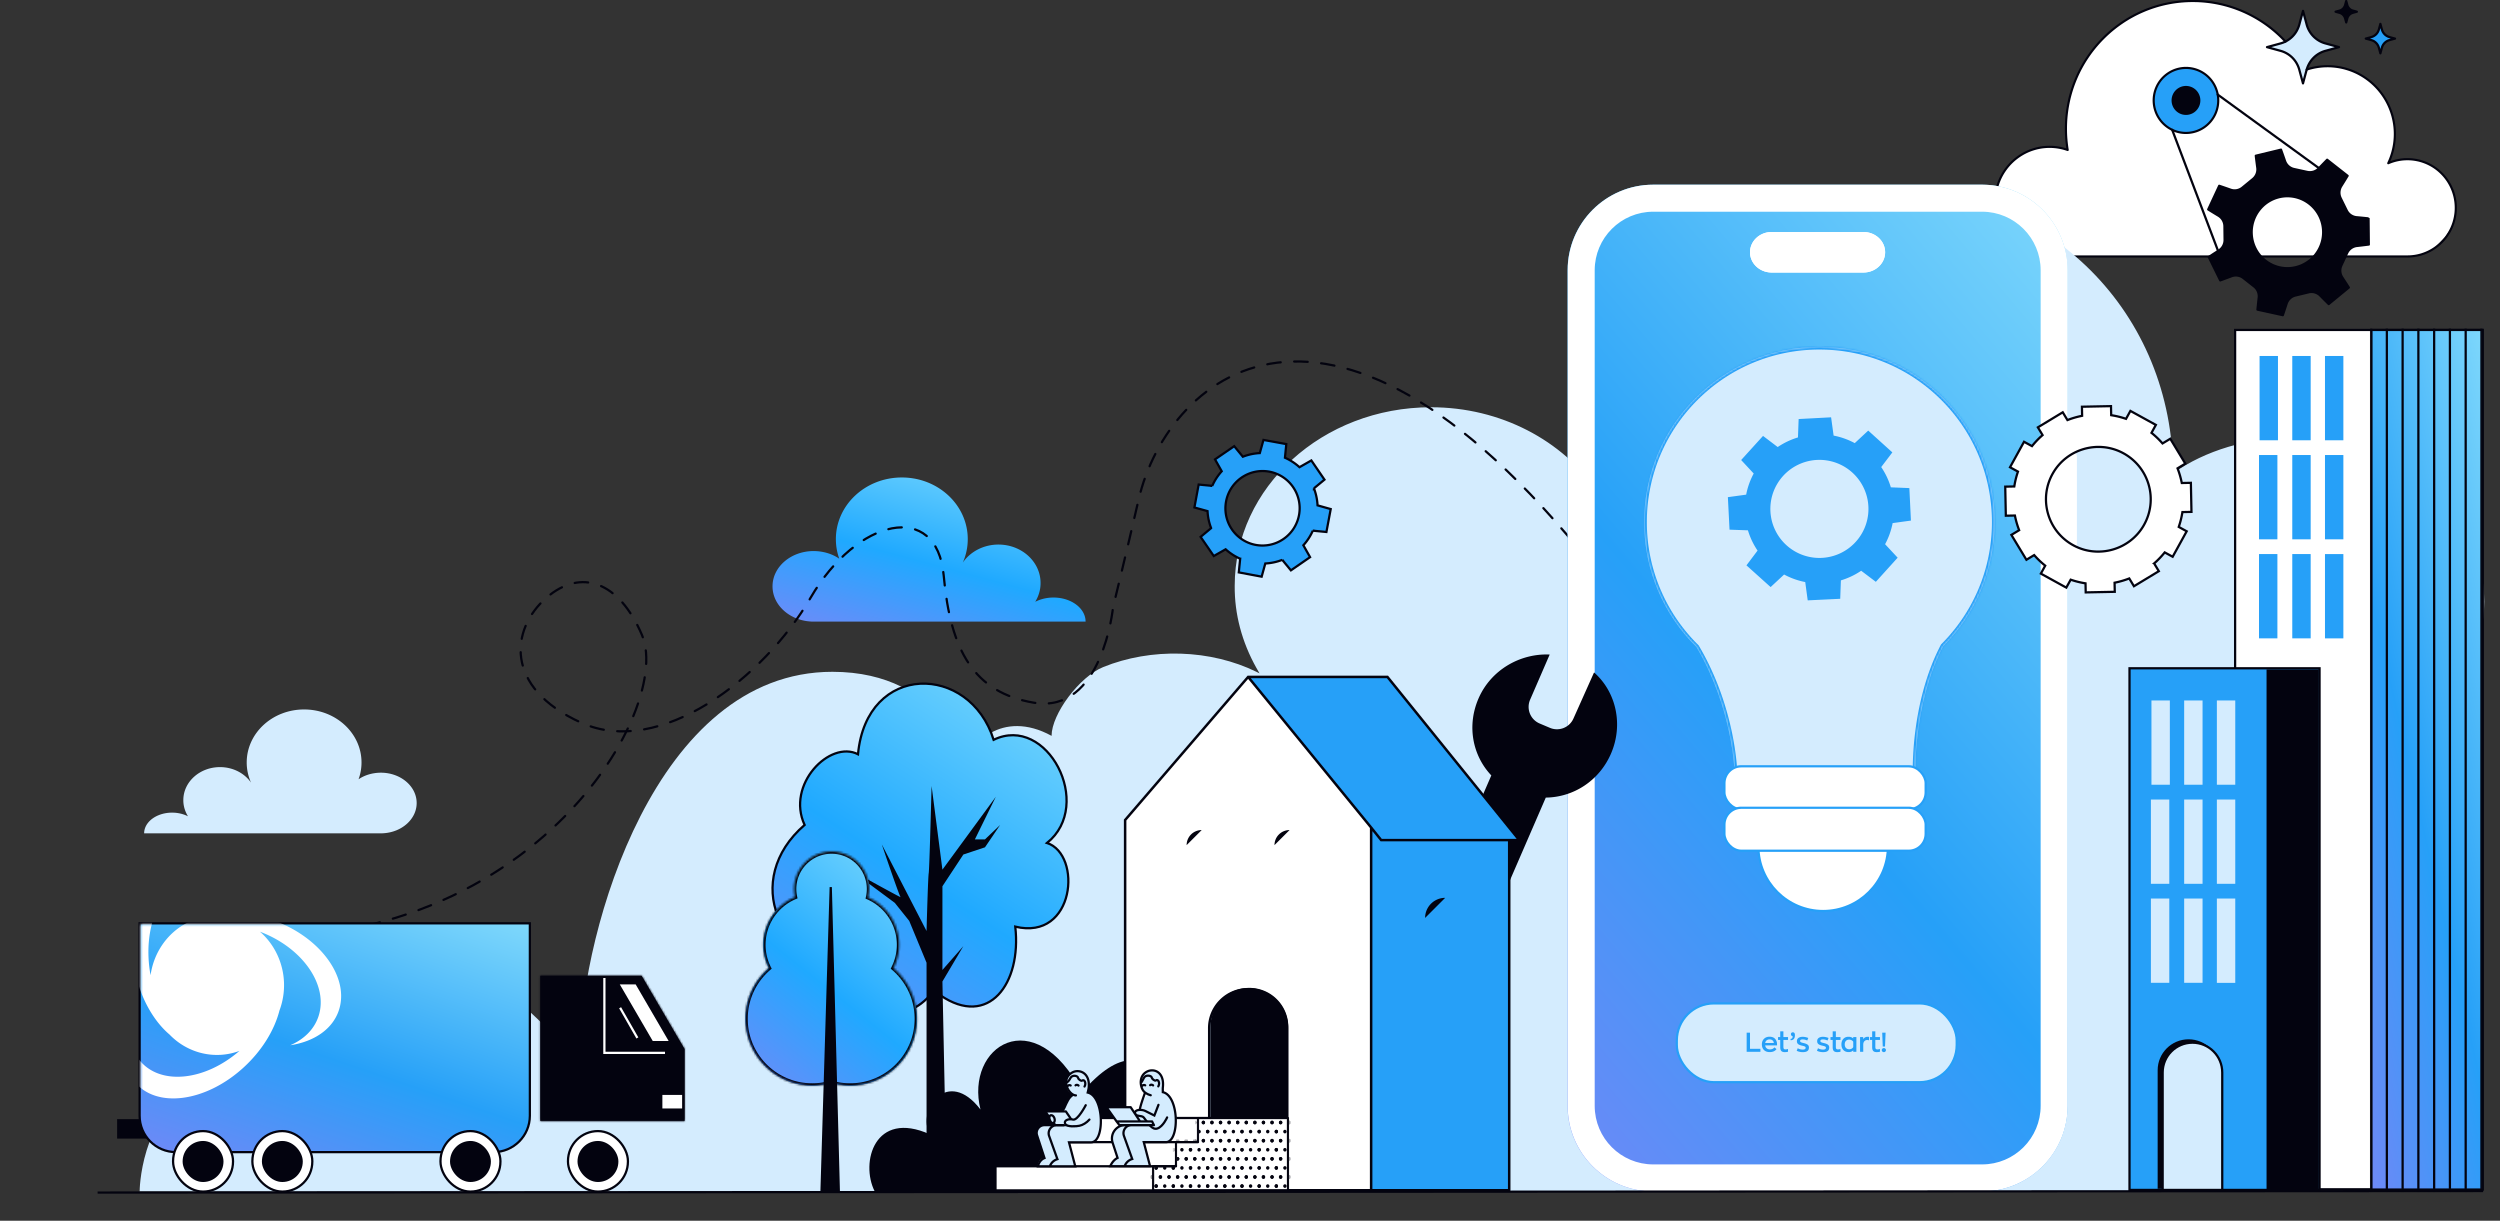 <svg xmlns="http://www.w3.org/2000/svg" width="1110" height="542" fill="none" viewBox="0 0 1110 542"><rect x="0" y="0" width="1110" height="542" fill="#333333" stroke="none"/><g clip-path="url(#a)"><path fill="#26a0f8" d="m1063.37 17.124-2.45.673c-.81.22-1.54.65-2.13 1.245a4.77 4.77 0 0 0-1.24 2.148l-.67 2.468-.67-2.468a4.75 4.75 0 0 0-1.23-2.148 4.75 4.75 0 0 0-2.13-1.245l-2.45-.673 2.45-.673c.81-.22 1.54-.65 2.13-1.244a4.75 4.75 0 0 0 1.23-2.147l.67-2.468.67 2.468c.22.812.65 1.552 1.24 2.147a4.75 4.75 0 0 0 2.13 1.244z"/><path fill="#03030f" d="m1051.66 96.939.12 11.625c-.34.045-3.06.393-5.29.635-.92.102-1.81.442-2.57.988a5.5 5.5 0 0 0-1.76 2.127l-2.55 5.522c-.4.85-.57 1.787-.5 2.722s.38 1.836.89 2.617c1.25 1.887 2.73 4.207 2.9 4.505l-8.95 7.347c-.25-.242-2.21-2.161-3.78-3.772a5.45 5.45 0 0 0-2.38-1.408 5.4 5.4 0 0 0-2.75-.055l-5.88 1.418c-.91.221-1.74.673-2.42 1.312a5.45 5.45 0 0 0-1.47 2.339c-.69 2.154-1.56 4.762-1.69 5.094l-11.28-2.469c.03-.35.3-3.089.56-5.338a5.6 5.6 0 0 0-.38-2.739 5.5 5.5 0 0 0-1.67-2.197l-4.769-3.75a5.42 5.42 0 0 0-5.259-.799c-2.102.806-4.68 1.737-5.005 1.851l-5.125-10.418 4.496-2.888a5.45 5.45 0 0 0 1.89-2.011 5.5 5.5 0 0 0 .669-2.686l-.067-6.088a5.5 5.5 0 0 0-.728-2.668 5.45 5.45 0 0 0-1.933-1.968 275 275 0 0 1-4.557-2.789l4.902-10.528c.33.108 2.926.983 5.043 1.739a5.39 5.39 0 0 0 5.241-.913l4.682-3.847a5.48 5.48 0 0 0 1.94-4.988c-.31-2.244-.64-4.975-.67-5.325l11.22-2.715c.12.328 1.06 2.917 1.78 5.056.31.886.83 1.678 1.53 2.3.7.623 1.54 1.055 2.45 1.254l5.91 1.295c.91.193 1.86.15 2.75-.125a5.5 5.5 0 0 0 2.34-1.446l.07-.078c1.53-1.625 3.4-3.532 3.64-3.775l9.11 7.15c-.18.3-1.6 2.652-2.81 4.566-.5.792-.78 1.7-.83 2.636s.14 1.869.55 2.709l2.68 5.457a5.409 5.409 0 0 0 4.39 3.016c2.25.184 4.97.471 5.32.503m-23.58 16.024a16 16 0 0 0 3.27-8.295 16 16 0 0 0-1.66-8.768 15.88 15.88 0 0 0-6.08-6.492 15.77 15.77 0 0 0-8.6-2.182 15.75 15.75 0 0 0-8.41 2.812 16 16 0 0 0-5.6 6.926 16.1 16.1 0 0 0-1.015 8.867 15.94 15.94 0 0 0 5.875 9.896 15.75 15.75 0 0 0 11.1 3.315 15.8 15.8 0 0 0 10.37-5.182q.39-.429.75-.897M1046.44 5.202l-1.78.49a3.5 3.5 0 0 0-2.46 2.468l-.48 1.795-.48-1.795c-.16-.591-.47-1.13-.9-1.563a3.5 3.5 0 0 0-1.55-.906l-1.78-.489 1.78-.487c.58-.16 1.12-.473 1.55-.906s.74-.971.9-1.562l.48-1.795.48 1.795a3.5 3.5 0 0 0 2.46 2.468z"/><path fill="#d4ecfe" d="m1038.51 20.925-6.03 1.659c-1.98.55-3.78 1.603-5.23 3.057a12.06 12.06 0 0 0-3.06 5.245c0 .023 0 .043-.02.067l-1.63 6.06-1.63-6.06a11.9 11.9 0 0 0-3.05-5.297 11.8 11.8 0 0 0-5.25-3.072l-6.04-1.659 6.04-1.649a11.8 11.8 0 0 0 5.24-3.073c1.45-1.467 2.5-3.29 3.04-5.29l1.64-6.074 1.63 6.074c.54 2.004 1.59 3.83 3.05 5.298a11.8 11.8 0 0 0 5.27 3.065z"/><path fill="#fff" d="M1025.33 90.586a16 16 0 0 1 4.04 4.709 16.2 16.2 0 0 1 1.94 5.906c.25 2.078.1 4.186-.46 6.204a15.9 15.9 0 0 1-2.77 5.558c-.24.311-.49.61-.76.897h-23.46a15.98 15.98 0 0 1-4.109-10.806 16 16 0 0 1 4.229-10.757 15.8 15.8 0 0 1 10.34-5.043c3.96-.317 7.88.87 11.01 3.328z"/><path fill="#fff" d="m984.674 42.007 44.946 32.658-.08.079a5.5 5.5 0 0 1-2.34 1.446c-.89.275-1.83.317-2.74.125l-5.91-1.29c-.91-.2-1.76-.632-2.45-1.254a5.5 5.5 0 0 1-1.53-2.301c-.73-2.14-1.67-4.728-1.78-5.056l-11.24 2.722c.04.35.37 3.083.67 5.325a5.481 5.481 0 0 1-1.94 4.988l-4.68 3.846a5.389 5.389 0 0 1-5.239.913 289 289 0 0 0-5.043-1.738l-4.903 10.528c.297.189 2.623 1.636 4.557 2.79a5.44 5.44 0 0 1 1.933 1.967c.466.812.717 1.73.728 2.668l.067 6.088a5.5 5.5 0 0 1-.669 2.686 5.46 5.46 0 0 1-1.889 2.011l-.323.204-20.363-53.76a14.25 14.25 0 0 0 14.134-1.1 14.4 14.4 0 0 0 4.825-5.56 14.53 14.53 0 0 0 1.259-8.985"/><path fill="#26a0f8" d="M984.879 43.758a14.47 14.47 0 0 1-3.478 10.234 14.27 14.27 0 0 1-9.573 4.91 14.24 14.24 0 0 1-10.266-3.187 14.43 14.43 0 0 1-5.167-9.483 14.47 14.47 0 0 1 2.846-10.431 14.28 14.28 0 0 1 9.255-5.493c3.676-.55 7.421.362 10.441 2.544a14.42 14.42 0 0 1 5.942 10.906m-13.968 6.774a5.9 5.9 0 0 0 3.224-1.19 5.95 5.95 0 0 0 2.025-2.792 6 6 0 0 0 .143-3.454 5.97 5.97 0 0 0-1.787-2.952 5.88 5.88 0 0 0-6.508-.922 5.93 5.93 0 0 0-2.526 2.34 6 6 0 0 0-.81 3.36 6 6 0 0 0 .575 2.253 5.95 5.95 0 0 0 1.388 1.86 5.9 5.9 0 0 0 4.276 1.506z"/><path fill="#03030f" d="M976.475 44.253a6 6 0 0 1-.809 3.36 5.93 5.93 0 0 1-2.527 2.341 5.88 5.88 0 0 1-6.507-.922 5.95 5.95 0 0 1-1.787-2.952 6 6 0 0 1 .143-3.455 5.95 5.95 0 0 1 2.024-2.792 5.89 5.89 0 0 1 5.509-.866 5.9 5.9 0 0 1 1.989 1.18 5.979 5.979 0 0 1 1.965 4.106"/><path fill="#fff" d="m964.456 57.652 20.369 53.758a340 340 0 0 0-3.823 2.452h-71.019a24 24 0 0 1-10.182-2.271 24.2 24.2 0 0 1-8.282-6.38 24.4 24.4 0 0 1-4.841-9.3 24.5 24.5 0 0 1-.497-10.49 24.4 24.4 0 0 1 3.94-9.723c2-2.913 4.608-5.352 7.641-7.145a24.005 24.005 0 0 1 20.272-1.961 57.4 57.4 0 0 1-.775-9.425C917.27 25.84 942.471.45 973.574.45a55.8 55.8 0 0 1 22.447 4.682 56.2 56.2 0 0 1 18.719 13.325 12 12 0 0 1-2.14.82l-6.04 1.648 6.04 1.659c1.98.545 3.79 1.605 5.25 3.073a12 12 0 0 1 3.04 5.296l1.64 6.06s1.64-6.113 1.65-6.136a29.68 29.68 0 0 1 17.17-.413 29.8 29.8 0 0 1 14.55 9.175 30.17 30.17 0 0 1 7.14 15.731c.8 5.834-.13 11.775-2.65 17.087a21.3 21.3 0 0 1 12.57-1.391c4.23.817 8.12 2.9 11.16 5.975a21.63 21.63 0 0 1 5.88 11.267c.79 4.266.29 8.673-1.44 12.647l-2.85 4.223-5.01 5.139a21.25 21.25 0 0 1-11.77 3.541h-27.49l.72-1.542c.4-.849 1-1.582 1.76-2.127a5.45 5.45 0 0 1 2.57-.987c2.23-.243 4.95-.59 5.29-.635l-.12-11.628c-.35-.04-3.07-.328-5.31-.521a5.41 5.41 0 0 1-4.39-3.016l-2.69-5.44c-.41-.84-.6-1.773-.55-2.709s.34-1.844.83-2.635a270 270 0 0 0 2.81-4.567l-9.1-7.149c-.25.243-2.11 2.15-3.64 3.775l-44.946-32.67a14.5 14.5 0 0 0-3.064-6.616 14.34 14.34 0 0 0-5.886-4.26 14.24 14.24 0 0 0-13.883 2.025 14.4 14.4 0 0 0-4.445 5.767 14.53 14.53 0 0 0-1.073 7.22 14.5 14.5 0 0 0 2.573 6.825 14.35 14.35 0 0 0 5.56 4.684"/><path stroke="#03030f" stroke-linecap="round" stroke-linejoin="round" stroke-width=".956" d="M1003.86 113.865h23.46M1041.44 113.865h27.49c4.18.007 8.27-1.225 11.77-3.541 3.86-2.55 6.8-6.286 8.38-10.652s1.72-9.13.4-13.582a21.6 21.6 0 0 0-7.74-11.133 21.35 21.35 0 0 0-12.81-4.272c-2.94-.005-5.84.6-8.54 1.779a30.2 30.2 0 0 0 2.65-17.085 30.16 30.16 0 0 0-7.14-15.729 29.8 29.8 0 0 0-14.55-9.175 29.7 29.7 0 0 0-17.17.409M1014.74 18.457a56.2 56.2 0 0 0-18.719-13.325A55.8 55.8 0 0 0 973.574.45c-31.104 0-56.304 25.39-56.304 56.708-.001 3.158.258 6.31.775 9.425a24 24 0 0 0-20.261 1.972 24.2 24.2 0 0 0-7.636 7.143 24.4 24.4 0 0 0-3.939 9.718 24.5 24.5 0 0 0 .494 10.484 24.4 24.4 0 0 0 4.833 9.299 24.2 24.2 0 0 0 8.273 6.385 24 24 0 0 0 10.174 2.281h71.018"/><path stroke="#03030f" stroke-linecap="round" stroke-linejoin="round" stroke-width=".956" d="m984.825 111.412.323-.204a5.45 5.45 0 0 0 1.89-2.011 5.5 5.5 0 0 0 .669-2.686l-.067-6.088a5.5 5.5 0 0 0-.728-2.668 5.45 5.45 0 0 0-1.933-1.968 275 275 0 0 1-4.557-2.789l4.902-10.528c.33.108 2.926.983 5.043 1.739a5.39 5.39 0 0 0 5.241-.913l4.682-3.847a5.48 5.48 0 0 0 1.94-4.988c-.31-2.244-.64-4.975-.67-5.325l11.22-2.715c.12.328 1.06 2.917 1.78 5.056.31.886.83 1.678 1.53 2.3.7.623 1.54 1.055 2.45 1.254l5.91 1.295c.91.193 1.86.15 2.75-.125a5.5 5.5 0 0 0 2.34-1.446l.07-.078c1.53-1.625 3.4-3.532 3.64-3.775l9.11 7.15c-.18.3-1.6 2.652-2.81 4.566-.5.792-.78 1.7-.83 2.636s.14 1.869.55 2.709l2.68 5.457a5.409 5.409 0 0 0 4.39 3.016c2.23.193 4.96.48 5.31.52l.12 11.626c-.34.045-3.05.393-5.29.635-.92.102-1.81.442-2.57.988a5.6 5.6 0 0 0-1.76 2.127l-2.54 5.504c-.4.85-.57 1.787-.5 2.722s.38 1.836.89 2.617c1.25 1.887 2.73 4.207 2.9 4.505l-8.95 7.347c-.25-.242-2.21-2.161-3.78-3.772a5.45 5.45 0 0 0-2.38-1.408 5.4 5.4 0 0 0-2.75-.055l-5.88 1.418c-.91.221-1.74.673-2.42 1.312a5.45 5.45 0 0 0-1.47 2.339c-.69 2.154-1.56 4.762-1.69 5.094l-11.28-2.469c.03-.35.3-3.089.56-5.338a5.6 5.6 0 0 0-.38-2.739 5.5 5.5 0 0 0-1.67-2.197l-4.769-3.75a5.42 5.42 0 0 0-5.259-.799c-2.102.806-4.68 1.737-5.005 1.851l-5.125-10.418c.055-.034 2.694-1.753 4.173-2.684"/><path stroke="#03030f" stroke-linecap="round" stroke-linejoin="round" stroke-width=".956" d="M1027.32 113.865c.27-.291.52-.59.76-.898a16 16 0 0 0 3.29-11.619 15.96 15.96 0 0 0-5.73-10.616 15.8 15.8 0 0 0-11.48-3.53 15.8 15.8 0 0 0-10.64 5.576 16.02 16.02 0 0 0-3.719 11.489 15.98 15.98 0 0 0 5.339 10.821 15.79 15.79 0 0 0 11.34 3.954 15.8 15.8 0 0 0 10.84-5.177M964.456 57.652a14.25 14.25 0 0 0 14.134-1.1 14.4 14.4 0 0 0 4.825-5.56 14.5 14.5 0 0 0 1.464-7.235 15 15 0 0 0-.205-1.759 14.5 14.5 0 0 0-3.064-6.616 14.33 14.33 0 0 0-5.887-4.26 14.24 14.24 0 0 0-7.204-.815 14.3 14.3 0 0 0-6.678 2.84 14.4 14.4 0 0 0-4.445 5.767 14.53 14.53 0 0 0-1.073 7.22 14.5 14.5 0 0 0 2.573 6.825 14.35 14.35 0 0 0 5.56 4.684z"/><path stroke="#03030f" stroke-linecap="round" stroke-linejoin="round" stroke-width=".956" d="M976.476 44.253a6 6 0 0 0-1.181-3.246 5.9 5.9 0 0 0-2.773-2.039 5.88 5.88 0 0 0-3.431-.144 5.9 5.9 0 0 0-2.931 1.8 5.992 5.992 0 0 0-.916 6.552 5.94 5.94 0 0 0 2.324 2.545 5.88 5.88 0 0 0 7.415-1.164 6 6 0 0 0 1.172-2.002c.256-.739.365-1.52.321-2.302"/><path stroke="#03030f" stroke-linecap="round" stroke-linejoin="round" d="m964.456 57.652 20.369 53.758M984.674 42.007l44.946 32.658M1024.18 30.886a12.06 12.06 0 0 1 3.06-5.245 11.87 11.87 0 0 1 5.23-3.057l6.04-1.659-6.03-1.649a11.8 11.8 0 0 1-5.26-3.069 11.9 11.9 0 0 1-3.05-5.294l-1.63-6.074-1.65 6.074a11.97 11.97 0 0 1-3.04 5.293 11.85 11.85 0 0 1-5.25 3.07l-6.04 1.65 6.04 1.658c1.98.545 3.79 1.605 5.25 3.073a12 12 0 0 1 3.04 5.296l1.64 6.06s1.64-6.104 1.65-6.127M1056.89 10.603l-.67 2.469a4.84 4.84 0 0 1-1.23 2.146 4.8 4.8 0 0 1-2.13 1.244l-2.45.673 2.45.673c.8.22 1.54.65 2.13 1.245a4.84 4.84 0 0 1 1.23 2.148l.67 2.469.67-2.469c.22-.812.64-1.553 1.23-2.148a4.8 4.8 0 0 1 2.13-1.245l2.46-.673-2.46-.673c-.8-.22-1.54-.649-2.13-1.244a4.84 4.84 0 0 1-1.23-2.146zM1041.72.45l-.49 1.795c-.16.59-.47 1.129-.9 1.562s-.96.745-1.55.906L1037 5.2l1.78.489c.59.161 1.12.473 1.55.906s.74.972.9 1.562l.49 1.796.48-1.796c.16-.59.47-1.128.9-1.561s.96-.745 1.55-.907l1.78-.49-1.78-.486a3.47 3.47 0 0 1-1.55-.907 3.5 3.5 0 0 1-.9-1.561z"/><path fill="#fff" d="M1057.6 92.24c.47.473.83 1.044 1.06 1.674-.34.954-.96 1.78-1.78 2.363a4.81 4.81 0 0 1-5.61-.02 4.87 4.87 0 0 1-1.76-2.377l1.63-1.64c.42-.429.92-.769 1.48-1a4.52 4.52 0 0 1 3.5 0 4.6 4.6 0 0 1 1.48 1"/><path fill="#fff" d="M1052.18 91.45c-.38.211-.73.477-1.04.79l-1.49 1.501c-.96.239-1.98.174-2.9-.185a4.85 4.85 0 0 1-2.27-1.823l1.56-1.09a4.6 4.6 0 0 1 3.22-.778 4.6 4.6 0 0 1 2.92 1.585M953.982 74.59l.194.075-.976 1.333c.315-.436.577-.91.78-1.409z"/></g><path fill="url(#b)" d="M481.986 276H361.287c-.455 0-.903 0-1.379-.047-9.436-.588-16.908-7.351-16.908-15.616 0-8.658 8.182-15.668 18.273-15.668 4.227.024 8.287 1.244 11.366 3.415a25.8 25.8 0 0 1-1.51-8.705c0-15.105 13.097-27.379 29.274-27.379 16.178 0 29.281 12.253 29.281 27.379.012 3.532-.728 7.042-2.192 10.399 3.301-4.799 9.153-7.992 15.819-7.992 10.339 0 18.7 7.646 18.7 17.048.023 2.693-.68 5.362-2.068 7.847q-.143.247-.296.516l.296-.149c2.152-1.055 4.643-1.654 7.212-1.734s5.118.362 7.379 1.28 4.148 2.276 5.462 3.932 2.007 3.547 2.004 5.474z"/><path fill="#d4ecfe" d="M1024.18 339.692c43.99-2.739 78.82-34.181 78.82-72.614 0-40.258-38.14-72.853-85.18-72.853-19.709.113-38.633 5.783-52.988 15.877C964.832 139.867 910.819 83 835.405 83s-126.279 46.737-126.279 117.069c-.058 16.421 0 17.912 0 17.912-15.391-22.315-42.671-37.159-73.743-37.159-48.198 0-87.174 35.55-87.174 79.267-.107 12.523 3.171 24.934 9.64 36.486.449.769.899 1.562 1.381 2.402l-1.381-.696c-10.03-4.904-21.646-7.689-33.62-8.06s-23.86 1.685-34.398 5.951-22.93 20.857-22.93 30.55c-22.196-12.186-37.32 4.227-37.307 13.186 0 0-10.167-41.627-60.007-41.627-78.822 0-111.004 115.325-112.114 166.134-.02.912 0 6.164 0 7.033 0 0-28.339-30.599-41.152-36.997-12.813-6.399-40.88-9.323-60.333 10.169s-24.467 26.828-24.467 26.828-14.891-10.27-44.43 8.751C62 496.355 62 529 62 529h962.179V339.692"/><path stroke="#03030f" stroke-dasharray="6 6" stroke-linecap="round" d="M67.52 411.905c158.5 29.5 232.682-94.5 217.5-130-10.051-23.5-26.912-30-42.5-16.43s-19.171 39.686 15.588 55.43 81.089-19.859 101.751-55.43C380.52 229.905 416 222 419 255.5c3.007 33.575 13.5 51.989 40 56.5 30.5 5.191 35.176-42.289 35.176-42.289 1.568-6.652 5.588-22.781 11.324-47.711 13-56.5 89.5-121.5 212.5 43.475"/><path fill="url(#c)" d="M696 120c0-20.987 17.013-38 38-38h146c20.987 0 38 17.013 38 38v371c0 20.987-17.013 38-38 38H734c-20.987 0-38-17.013-38-38z"/><path fill="#fff" d="M880.047 517v12h-146v-12zm26-26V120c0-14.359-11.641-26-26-26h-146c-14.36 0-26 11.641-26 26v371c0 14.359 11.64 26 26 26v12c-20.987 0-38-17.013-38-38V120c0-20.987 17.013-38 38-38h146l.98.013c20.534.52 37.02 17.328 37.02 37.987v371c0 20.659-16.486 37.467-37.02 37.987l-.98.013v-12c14.359 0 26-11.641 26-26"/><path fill="#fff" d="M918.047 199a4 4 0 0 1 4 4v49a4 4 0 0 1-8 0v-49a4 4 0 0 1 4-4"/><path fill="#fff" d="M915.047 252h-1v-49h1zm3 3a3 3 0 0 0 3-3v-49a3 3 0 1 0-6 0h-1l.005-.206a4 4 0 0 1 3.789-3.789l.206-.005a4 4 0 0 1 3.995 3.794l.005.206v49a4 4 0 0 1-4 4l-.206-.005a4 4 0 0 1-3.789-3.789l-.005-.206h1a3 3 0 0 0 3 3M777 112c0-4.971 4.317-9 9.643-9h40.714c5.326 0 9.643 4.029 9.643 9s-4.317 9-9.643 9h-40.714c-5.326 0-9.643-4.029-9.643-9"/><path fill="#fff" d="M827.357 120v1h-40.714v-1zm8.572-8c0-4.418-3.838-8-8.572-8h-40.714c-4.734 0-8.572 3.582-8.572 8s3.838 8 8.572 8v1l-.496-.012c-5.095-.241-9.147-4.173-9.147-8.988s4.052-8.747 9.147-8.988l.496-.012h40.714c5.326 0 9.643 4.029 9.643 9s-4.317 9-9.643 9v-1c4.734 0 8.572-3.582 8.572-8"/><mask id="d" fill="#fff"><path d="M807.81 154c42.973 0 77.809 34.837 77.809 77.81 0 21.499-8.719 40.962-22.814 55.044-13.402 25.533-12.326 56.232-12.326 56.232h-80.32s-.563-28.16-16.938-55.831C738.888 273.142 730 253.514 730 231.81c0-42.973 34.837-77.81 77.81-77.81"/></mask><path fill="#d4ecfe" d="M807.81 154c42.973 0 77.809 34.837 77.809 77.81 0 21.499-8.719 40.962-22.814 55.044-13.402 25.533-12.326 56.232-12.326 56.232h-80.32s-.563-28.16-16.938-55.831C738.888 273.142 730 253.514 730 231.81c0-42.973 34.837-77.81 77.81-77.81"/><path fill="#26a0f8" d="M807.81 154v-1.2zm77.809 77.81h1.2zm-22.814 55.044-.848-.848-.13.129-.085.162zm-12.326 56.232v1.2h1.243l-.043-1.242zm-80.32 0-1.2.024.024 1.176h1.176zm-16.938-55.831 1.032-.611-.079-.135-.111-.109zM730 231.81h-1.2zM807.81 154v1.2c42.31 0 76.609 34.299 76.609 76.61h2.4c0-43.636-35.374-79.01-79.009-79.01zm77.809 77.81h-1.2c0 21.168-8.583 40.329-22.462 54.196l.848.848.848.849c14.311-14.298 23.166-34.063 23.166-55.893zm-22.814 55.044-1.063-.557c-6.792 12.94-9.9 27.152-11.316 38.094a143 143 0 0 0-1.105 13.46 109 109 0 0 0-.062 3.87c.002.452.007.801.012 1.038l.006.271.002.071.001.019v.007l1.199-.041 1.2-.042v-.004l-.001-.014-.002-.062-.006-.253a75 75 0 0 1-.011-.998c-.003-.876.007-2.16.061-3.783.107-3.246.389-7.842 1.086-13.231 1.397-10.791 4.451-24.694 11.061-37.287zm-12.326 56.232v-1.2h-80.32v2.4h80.32zm-80.32 0 1.2-.025v-.007l-.001-.018-.001-.066-.009-.253a49 49 0 0 0-.047-.964 86 86 0 0 0-.292-3.619c-.312-3.109-.9-7.535-2.004-12.832-2.206-10.587-6.479-24.678-14.752-38.658l-1.032.611-1.033.611c8.102 13.691 12.299 27.516 14.468 37.926 1.084 5.202 1.66 9.545 1.965 12.582.153 1.518.238 2.709.284 3.517q.034.607.045.918l.008.23.001.056v.015zm-16.938-55.831.842-.855c-14.114-13.897-22.863-33.221-22.863-54.59h-2.4c0 22.038 9.026 41.971 23.579 56.3zM730 231.81h1.2c0-42.311 34.299-76.61 76.61-76.61v-2.4c-43.636 0-79.01 35.374-79.01 79.01z" mask="url(#d)"/><circle cx="809.483" cy="375.717" r="28.783" fill="#fff" stroke="#26a0f8"/><rect width="89.36" height="19.08" x="765.64" y="340.24" fill="#fff" stroke="#26a0f8" rx="7.5"/><rect width="89.36" height="19.08" x="765.64" y="358.646" fill="#fff" stroke="#26a0f8" rx="7.5"/><path fill="#26a0f8" stroke="#26a0f8" d="m812.637 186.263 1.042 7.568a32.2 32.2 0 0 1 9.903 3.533l5.578-5.191.335-.312.341.307 9.351 8.452.34.307-.277.365-4.606 6.071a32.5 32.5 0 0 1 4.515 9.497l7.661.314.457.019.022.457.61 12.598.022.457-.453.062-7.571 1.042a32.5 32.5 0 0 1-3.536 9.899l5.195 5.578.312.335-.307.34-8.454 9.354-.307.34-.365-.276-6.074-4.581a32.1 32.1 0 0 1-9.504 4.508l-.274 7.619-.016.459-.46.023-12.601.609-.458.023-.062-.456-1.025-7.573a32.4 32.4 0 0 1-9.903-3.534l-5.583 5.193-.334.312-.34-.306-9.369-8.421-.341-.306.275-.366 4.595-6.108a32.3 32.3 0 0 1-4.51-9.497l-7.615-.272-.458-.017-.023-.458-.64-12.598-.024-.458.455-.062 7.57-1.043a32.2 32.2 0 0 1 3.534-9.901l-5.192-5.581-.314-.336.309-.34 8.478-9.348.308-.339.365.276 6.072 4.604a32.5 32.5 0 0 1 9.498-4.507l.28-7.613.017-.457.456-.024 12.578-.67.459-.025zm-1.579 17.657a22.28 22.28 0 0 0-22.362 10.61 22.26 22.26 0 0 0 4.183 27.942 22.28 22.28 0 0 0 28.231 1.351 22.27 22.27 0 0 0 8.309-23.308 22.279 22.279 0 0 0-18.361-16.595Z"/><rect width="124.28" height="35" x="744.5" y="445.5" fill="#d4ecfe" stroke="#26a0f8" rx="16.5"/><path fill="#26a0f8" d="M775.513 467v-8.484h1.488v7.14h4.62V467zm13.497-3.252q0 .288-.012.408h-5.268q.132.84.684 1.308t1.428.468q1.284 0 2.004-.9l.924.768q-.984 1.332-3.024 1.332-1.608 0-2.544-.924-.924-.936-.924-2.496 0-1.536.936-2.472t2.436-.936q1.632 0 2.496.948.864.936.864 2.496m-3.36-2.256q-.732 0-1.248.42-.516.408-.66 1.176h3.84q-.072-.708-.564-1.152-.48-.444-1.368-.444m6.779 5.652q-1.068 0-1.536-.528t-.468-1.656v-3.24h-.972v-1.248h.972v-2.556h1.404v2.556h2.064v1.248h-2.064v3.036q0 .636.192.912.204.264.756.264.588 0 1.104-.204v1.236q-.54.18-1.452.18m3.592-8.796q.924 0 .924 1.248 0 2.268-1.932 2.268v-.624q.504-.012.708-.288.216-.288.216-.888a.84.84 0 0 1-.552-.276.86.86 0 0 1-.204-.576q0-.396.216-.624.228-.24.624-.24m4.45 8.808q-1.524 0-2.748-.6l.468-1.14q1.02.6 2.244.6 1.272 0 1.272-.828 0-.348-.336-.528t-1.2-.372q-1.212-.252-1.788-.696-.564-.456-.564-1.308 0-.948.684-1.44.696-.504 1.872-.504 1.212 0 2.508.516l-.48 1.14a4.44 4.44 0 0 0-2.052-.492q-1.104 0-1.104.684 0 .36.312.54t1.2.384q1.248.288 1.824.72.588.432.588 1.236 0 1.08-.672 1.584t-2.028.504m9 0q-1.524 0-2.748-.6l.468-1.14q1.02.6 2.244.6 1.272 0 1.272-.828 0-.348-.336-.528t-1.2-.372q-1.212-.252-1.788-.696-.564-.456-.564-1.308 0-.948.684-1.44.696-.504 1.872-.504 1.212 0 2.508.516l-.48 1.14a4.44 4.44 0 0 0-2.052-.492q-1.104 0-1.104.684 0 .36.312.54t1.2.384q1.248.288 1.824.72.588.432.588 1.236 0 1.08-.672 1.584t-2.028.504m6.243-.012q-1.068 0-1.536-.528t-.468-1.656v-3.24h-.972v-1.248h.972v-2.556h1.404v2.556h2.064v1.248h-2.064v3.036q0 .636.192.912.204.264.756.264.588 0 1.104-.204v1.236q-.54.18-1.452.18m5.064-.012q-1.452 0-2.328-.924-.864-.924-.864-2.484t.864-2.472q.864-.924 2.268-.924 1.344 0 2.1.768v-.624h1.416V467h-1.392v-.684q-.696.816-2.064.816m.276-1.26q.552 0 1.032-.24t.756-.72v-2.388a1.9 1.9 0 0 0-.792-.684 2.3 2.3 0 0 0-1.044-.252q-.876 0-1.416.564-.528.564-.528 1.56 0 1.008.54 1.584t1.452.576m4.814 1.128v-6.528h1.38v.9q.732-1.044 2.064-1.044.348 0 .552.084v1.512a2.5 2.5 0 0 0-.84-.156q-.756 0-1.248.552-.492.54-.492 1.536V467zm7.377.144q-1.068 0-1.536-.528t-.468-1.656v-3.24h-.972v-1.248h.972v-2.556h1.404v2.556h2.064v1.248h-2.064v3.036q0 .636.192.912.204.264.756.264.588 0 1.104-.204v1.236q-.54.18-1.452.18m2.693-2.484-.24-6.144h1.5l-.252 6.144zm.504 2.496a.92.92 0 0 1-.66-.264.86.86 0 0 1-.276-.648q0-.372.276-.636a.92.92 0 0 1 .66-.264q.372 0 .636.264a.85.85 0 0 1 .276.636.86.86 0 0 1-.276.648.87.87 0 0 1-.636.264"/><path fill="#fff" stroke="#03030f" d="M992.393 146.5h109.877v381.543H992.393z"/><path fill="url(#e)" stroke="#03030f" d="M1052.87 146.5h49.398v381.663h-49.398z"/><mask id="g" width="51" height="383" x="1052" y="146" maskUnits="userSpaceOnUse" style="mask-type:alpha"><path fill="url(#f)" stroke="#d4ecfe" stroke-width="2" d="M1053.37 147h48.398v380.663h-48.398z"/></mask><g fill="#03030f" mask="url(#g)"><path d="M1052.26 111.176h1v444.883h-1zM1059.26 111.176h1v444.883h-1zM1066.26 111.176h1v444.883h-1zM1073.26 111.176h1v444.883h-1zM1080.26 111.176h1v444.883h-1zM1087.26 111.176h1v444.883h-1zM1094.26 111.176h1v444.883h-1zM1101.26 111.176h1v444.883h-1z"/></g><path fill="#26a0f8" stroke="#03030f" d="M945.5 296.715h84.379v231.606H945.5z"/><path fill="#d4ecfe" d="M955.246 311h8.168v37.428h-8.168zM969.768 311h8.168v37.428h-8.168zM969.768 354.979h8.168v37.428h-8.168zM969.768 398.947h8.168v37.428h-8.168zM955 354.979h8.168v37.428H955zM955 398.947h8.168v37.428H955zM984.289 311h8.168v37.428h-8.168zM984.289 354.979h8.168v37.428h-8.168zM984.289 398.957h8.168v37.428h-8.168z"/><path fill="#03030f" stroke="#03030f" stroke-width="2" d="M1007.35 298.215h21.217v229.447h-21.217z"/><path fill="#03030f" d="M958 475.175c0-7.581 6.146-13.726 13.726-13.726s13.727 6.145 13.727 13.726v52.646H958z"/><path fill="#d4ecfe" stroke="#03030f" d="M973.449 462.949c7.305 0 13.226 5.922 13.226 13.227v52.145h-26.452v-52.145c0-7.305 5.922-13.227 13.226-13.227Z"/><path fill="#26a0f8" d="M1003.25 158.053h8.168v37.428h-8.168zM1017.77 158.053h8.168v37.428h-8.168zM1017.77 202.031h8.168v37.428h-8.168zM1017.77 246h8.168v37.428h-8.168zM1003 202.031h8.168v37.428H1003zM1003 246h8.168v37.428H1003zM1032.29 158.053h8.168v37.428h-8.168zM1032.29 202.031h8.168v37.428h-8.168zM1032.29 246.01h8.168v37.428h-8.168z"/><path fill="#03030f" d="M52 496.887h19.25v8.648H52z"/><mask id="h" width="85" height="6" x="59" y="495" maskUnits="userSpaceOnUse" style="mask-type:alpha"><rect width="83.549" height="5.44" x="59.587" y="495.289" fill="#03030f" rx="1"/></mask><path fill="url(#i)" stroke="#03030f" d="M235.256 409.953v85.43c0 8.925-7.235 16.161-16.161 16.161H78.155c-8.925 0-16.161-7.235-16.162-16.161v-85.43z"/><mask id="k" width="173" height="102" x="62" y="410" maskUnits="userSpaceOnUse" style="mask-type:alpha"><path fill="url(#j)" stroke="#03030f" d="M234.256 410.953v84.43c0 8.373-6.788 15.161-15.161 15.161H78.155c-8.373 0-15.161-6.788-15.162-15.161v-84.43z"/></mask><g mask="url(#k)"><path fill="#fff" d="M121.429 408.618c-10.924-3.947-21.843-4.282-30.47-1.625a29 29 0 0 0-7.605 2.589c-9.236 4.644-15.12 13.592-16.503 23.402l-.006-.032c-3.848-20.916 4.325-40.114 18.256-42.882 5.83-1.158 11.743.747 16.931 4.884-6.587-8.661-15.252-13.356-23.71-11.675-14.543 2.889-22.967 23.53-18.814 46.104 2.376 12.914 8.354 23.66 15.758 29.952 7.984 8.293 20.066 11.342 31.046 7.266-15.405 13.36-35.027 15.371-44.157 4.388-3.88-4.667-5.25-10.941-4.396-17.679-3.925 10.259-3.505 20.403 2.124 27.174 9.68 11.644 31.095 8.903 47.832-6.121 8.457-7.591 14.099-16.866 16.365-25.687 2.898-7.736 2.814-16.654-.941-24.716-1.907-4.096-4.569-7.557-7.727-10.291 18.985 7.131 30.593 23.867 25.985 37.636-1.949 5.825-6.493 10.194-12.537 12.794 10.513-1.597 18.758-7.047 21.587-15.498 4.864-14.532-8.128-32.433-29.018-39.983"/></g><mask id="l" fill="#fff"><path d="m285.037 433.478 18.878 32.218.06.103v31.862h-64.104v-64.399h45.04z"/></mask><path fill="#03030f" d="m285.037 433.478 18.878 32.218.06.103v31.862h-64.104v-64.399h45.04z"/><path fill="#03030f" d="m285.037 433.478-.754.44.001.002zm18.878 32.218.755-.438-.002-.003zm.06.103h.873v-.236l-.118-.203zm0 31.862v.873h.873v-.873zm-64.104 0h-.873v.873h.873zm0-64.399v-.872h-.873v.872zm45.04 0 .754-.44-.252-.432h-.502zm.126.216-.753.442 18.878 32.217.753-.441.753-.441-18.878-32.218zm18.878 32.218-.755.439.06.102.755-.438.755-.439-.06-.102zm.06.103h-.873v31.862h1.746v-31.862zm0 31.862v-.873h-64.104v1.746h64.104zm-64.104 0h.873v-64.399h-1.746v64.399zm0-64.399v.873h45.04v-1.745h-45.04zm45.04 0-.754.44.126.216.754-.44.754-.44-.126-.216z" mask="url(#l)"/><path fill="#fff" d="M275.18 437.063h7.054l14.638 25.133h-7.055z"/><path stroke="#fff" d="M268.348 434.227v33.239h26.915M275.325 447.442l7.67 13.406"/><path fill="#fff" stroke="#03030f" stroke-width=".873" d="M293.658 485.707h9.641v6.891h-9.641z"/><rect width="26.612" height="26.863" x="76.849" y="502.203" fill="#fff" stroke="#03030f" rx="13.306"/><rect width="17.306" height="17.385" x="81.503" y="507.007" fill="#03030f" stroke="#03030f" stroke-width=".838" rx="8.653"/><rect width="26.612" height="26.863" x="112.054" y="502.203" fill="#fff" stroke="#03030f" rx="13.306"/><rect width="17.306" height="17.385" x="116.708" y="507.007" fill="#03030f" stroke="#03030f" stroke-width=".838" rx="8.653"/><rect width="26.612" height="26.863" x="195.58" y="502.203" fill="#fff" stroke="#03030f" rx="13.306"/><rect width="17.306" height="17.385" x="200.234" y="507.007" fill="#03030f" stroke="#03030f" stroke-width=".838" rx="8.653"/><rect width="26.612" height="26.863" x="252.184" y="502.203" fill="#fff" stroke="#03030f" rx="13.306"/><rect width="17.306" height="17.385" x="256.838" y="507.007" fill="#03030f" stroke="#03030f" stroke-width=".838" rx="8.653"/><path fill="#26a0f8" d="M380.949 428.739c0 19.22 18.259 28.51 32.034 13.133h4.484c21.463 14.736 36.198-5.125 33.315-30.431 26.588 6.406 29.791-32.034 14.095-37.159 21.142-16.978 0-57.341-23.705-45.808-10.571-33.956-56.379-34.597-60.223 6.406-12.493-6.406-32.034 13.454-23.705 31.393-28.189 24.346-11.532 62.466 23.705 62.466"/><path fill="url(#m)" d="M380.949 428.739c0 19.22 18.259 28.51 32.034 13.133h4.484c21.463 14.736 36.198-5.125 33.315-30.431 26.588 6.406 29.791-32.034 14.095-37.159 21.142-16.978 0-57.341-23.705-45.808-10.571-33.956-56.379-34.597-60.223 6.406-12.493-6.406-32.034 13.454-23.705 31.393-28.189 24.346-11.532 62.466 23.705 62.466"/><path stroke="#03030f" d="M380.949 428.739c0 19.22 18.259 28.51 32.034 13.133h4.484c21.463 14.736 36.198-5.125 33.315-30.431 26.588 6.406 29.791-32.034 14.095-37.159 21.142-16.978 0-57.341-23.705-45.808-10.571-33.956-56.379-34.597-60.223 6.406-12.493-6.406-32.034 13.454-23.705 31.393-28.189 24.346-11.532 62.466 23.705 62.466Z"/><path fill="#03030f" d="M411.388 427.456v101.547h8.969l-1.922-93.218 9.29-15.696-9.29 10.571v-37.159l9.29-14.095 9.61-3.203 6.727-9.931-6.727 6.407h-4.485l9.29-18.9-23.705 32.354-4.805-37.159c-.32 12.386-1.025 37.479-1.281 38.761-.257 1.281-.748 17.618-.961 25.627l-19.861-38.441c2.563 7.582 7.816 22.872 8.329 23.385.512.512-14.736-7.902-22.424-12.173l19.861 14.736 6.407 8.008zM636.945 402.422l25.197-58.133c-8.324-8.808-10.948-22.01-5.688-34.148 5.538-12.776 18.583-20.114 31.607-19.524l-8.696 20.062a8 8 0 0 0 4.227 10.55l4.585 1.938a8 8 0 0 0 10.417-4.104l9.167-20.5c9.883 8.71 13.054 23.277 7.516 36.054-5.261 12.138-16.746 19.378-28.946 19.514l-25.197 58.134c-1.107 2.555-3.862 3.659-6.427 2.575l-14.752-6.233c-3.024-.9-4.3-4.084-3.01-6.185"/><path fill="#03030f" d="M412.837 503.627c-24.45-10.999-31 12.5-24.453 25.385h171.5c-2.4-9.2-11-10.5-15-10 10.952-22.384-17.548-25.384-21.548-17.384 0 0-8.452-56.616-42.952-16.616-21.2-40.8-52.048-20.385-45.048 7.616-14.498-19.001-28.501 0-22.499 10.999"/><path fill="#fff" d="M499.557 528.488v-164.4l54.614-63.531 54.614 66.875v161.056h-37.338v-71.979c0-4.582-1.82-8.976-5.06-12.216-6.746-6.747-17.685-6.747-24.432 0a17.28 17.28 0 0 0-5.059 12.216v71.979z"/><path fill="#03030f" d="M565.875 375.234a6.687 6.687 0 0 1 6.687-6.687M526.864 375.234a6.687 6.687 0 0 1 6.688-6.687"/><path fill="#26a0f8" d="M608.786 367.432v161.056h61.301V373.005h-56.843z"/><path fill="#03030f" d="M632.749 407.556a8.916 8.916 0 0 1 8.916-8.916"/><path fill="#26a0f8" d="m554.171 300.557 54.615 66.875 4.458 5.573h61.301l-58.515-72.448z"/><path fill="#03030f" d="M537.453 455.894v73.151h34.552v-73.151c0-4.464-1.728-8.754-4.821-11.972-6.797-7.073-18.113-7.073-24.911 0a17.27 17.27 0 0 0-4.82 11.972"/><path fill="#03030f" d="m616.297 300 .166.207 59.249 73.355h-5.068v155.483H570.89v-72.537c0-4.434-1.762-8.686-4.897-11.821-6.529-6.529-17.114-6.529-23.643 0a16.71 16.71 0 0 0-4.897 11.821v72.537H499V363.881L553.916 300zm-6.954 227.93h60.187V373.562h-56.554l-.168-.209-3.465-4.332zm-.125-160.851.003.004 4.29 5.364h59.867l-57.615-71.332h-60.416zM572.005 527.93h36.223V367.631l-54.069-66.206-54.044 62.869V527.93h36.223v-71.422a17.83 17.83 0 0 1 5.224-12.609c6.964-6.964 18.255-6.964 25.219 0a17.84 17.84 0 0 1 5.224 12.609z"/><path fill="#fff" stroke="#03030f" stroke-linejoin="round" d="M442 517.827h124.365v10.708H442zM463.09 507.112h103.275v10.708H463.09zM483.349 496.403h83.016v10.708h-83.016z"/><mask id="n" width="62" height="35" x="511" y="495" maskUnits="userSpaceOnUse" style="mask-type:alpha"><path fill="#26a0f8" stroke="#0a184c" stroke-linejoin="round" d="m571.879 496.405.015 32.133h-59.938v-10.717h10.16v-10.708h9.771v-10.708z"/></mask><g mask="url(#n)"><path fill="#fff" stroke="#03030f" stroke-linejoin="round" d="m571.879 496.405.015 32.133h-59.938v-10.717h10.16v-10.708h9.771v-10.708z"/><path fill="#03030f" d="M511.437 499.203c-.421 0-.762-.361-.762-.806s.341-.806.762-.806.762.361.762.806-.341.806-.762.806"/><path fill="#03030f" d="M511.437 499.2c-.421 0-.762-.361-.762-.806s.341-.806.762-.806.762.361.762.806-.341.806-.762.806M513.344 503.232c-.421 0-.762-.361-.762-.806s.341-.807.762-.807.762.361.762.807c0 .445-.341.806-.762.806M511.437 507.266c-.421 0-.762-.361-.762-.806s.341-.807.762-.807.762.361.762.807c0 .445-.341.806-.762.806"/><path fill="#03030f" d="M511.437 507.266c-.421 0-.762-.361-.762-.806s.341-.807.762-.807.762.361.762.807c0 .445-.341.806-.762.806M513.344 511.298c-.421 0-.762-.361-.762-.807 0-.445.341-.806.762-.806s.762.361.762.806-.341.807-.762.807M511.437 515.33c-.421 0-.762-.361-.762-.806s.341-.806.762-.806.762.361.762.806-.341.806-.762.806"/><path fill="#03030f" d="M511.437 515.331c-.421 0-.762-.361-.762-.806s.341-.807.762-.807.762.361.762.807c0 .445-.341.806-.762.806M513.344 519.363c-.421 0-.762-.361-.762-.806s.341-.807.762-.807.762.361.762.807c0 .445-.341.806-.762.806M511.437 523.397c-.421 0-.762-.361-.762-.807 0-.445.341-.806.762-.806s.762.361.762.806-.341.807-.762.807"/><path fill="#03030f" d="M511.437 523.392c-.421 0-.762-.361-.762-.806s.341-.807.762-.807.762.361.762.807c0 .445-.341.806-.762.806M513.344 527.424c-.421 0-.762-.361-.762-.806s.341-.806.762-.806.762.361.762.806-.341.806-.762.806M515.234 499.203c-.421 0-.762-.361-.762-.806s.341-.806.762-.806.762.361.762.806-.341.806-.762.806M519.051 499.203c-.421 0-.763-.361-.763-.806s.342-.806.763-.806.762.361.762.806-.341.806-.762.806"/><path fill="#03030f" d="M515.234 499.2c-.421 0-.762-.361-.762-.806s.341-.806.762-.806.762.361.762.806-.341.806-.762.806M519.051 499.2c-.421 0-.763-.361-.763-.806s.342-.806.763-.806.762.361.762.806-.341.806-.762.806M513.333 503.232c-.421 0-.762-.361-.762-.806s.341-.807.762-.807.762.361.762.807c0 .445-.341.806-.762.806M517.141 503.232c-.421 0-.762-.361-.762-.806s.341-.807.762-.807.762.361.762.807c0 .445-.341.806-.762.806M520.958 503.232c-.421 0-.762-.361-.762-.806s.341-.807.762-.807.762.361.762.807c0 .445-.341.806-.762.806M515.234 507.266c-.421 0-.762-.361-.762-.806s.341-.807.762-.807.762.361.762.807c0 .445-.341.806-.762.806M519.05 507.266c-.421 0-.762-.361-.762-.806s.341-.807.762-.807.763.361.763.807c0 .445-.342.806-.763.806"/><path fill="#03030f" d="M515.234 507.266c-.421 0-.762-.361-.762-.806s.341-.807.762-.807.762.361.762.807c0 .445-.341.806-.762.806M519.051 507.266c-.421 0-.763-.361-.763-.806s.342-.807.763-.807.762.361.762.807c0 .445-.341.806-.762.806M513.333 511.298c-.421 0-.762-.361-.762-.806s.341-.806.762-.806.762.361.762.806-.341.806-.762.806M517.141 511.298c-.421 0-.762-.361-.762-.806s.341-.806.762-.806.762.361.762.806-.341.806-.762.806M520.958 511.298c-.421 0-.762-.361-.762-.807 0-.445.341-.806.762-.806s.762.361.762.806-.341.807-.762.807M515.234 515.33c-.421 0-.762-.361-.762-.806s.341-.806.762-.806.762.361.762.806-.341.806-.762.806M519.05 515.33c-.421 0-.762-.361-.762-.806s.341-.806.762-.806.763.361.763.806-.342.806-.763.806"/><path fill="#03030f" d="M515.234 515.331c-.421 0-.762-.361-.762-.806s.341-.807.762-.807.762.361.762.807c0 .445-.341.806-.762.806M519.051 515.331c-.421 0-.763-.361-.763-.806s.342-.807.763-.807.762.361.762.807c0 .445-.341.806-.762.806M513.333 519.362c-.421 0-.762-.361-.762-.807 0-.445.341-.806.762-.806s.762.361.762.806-.341.807-.762.807M517.141 519.362c-.421 0-.762-.361-.762-.807 0-.445.341-.806.762-.806s.762.361.762.806-.341.807-.762.807M520.958 519.362c-.421 0-.762-.361-.762-.807 0-.445.341-.806.762-.806s.762.361.762.806-.341.807-.762.807M515.234 523.397c-.421 0-.762-.361-.762-.807 0-.445.341-.806.762-.806s.762.361.762.806-.341.807-.762.807M519.05 523.397c-.421 0-.762-.361-.762-.807 0-.445.341-.806.762-.806s.763.361.763.806-.342.807-.763.807"/><path fill="#03030f" d="M515.234 523.392c-.421 0-.762-.361-.762-.806s.341-.807.762-.807.762.361.762.807c0 .445-.341.806-.762.806M519.051 523.392c-.421 0-.763-.361-.763-.806s.342-.807.763-.807.762.361.762.807c0 .445-.341.806-.762.806M513.333 527.423c-.421 0-.762-.361-.762-.806s.341-.807.762-.807.762.361.762.807c0 .445-.341.806-.762.806M517.141 527.423c-.421 0-.762-.361-.762-.806s.341-.807.762-.807.762.361.762.807c0 .445-.341.806-.762.806M520.958 527.424c-.421 0-.762-.361-.762-.806s.341-.806.762-.806.762.361.762.806-.341.806-.762.806M522.863 499.203c-.42 0-.762-.361-.762-.806s.342-.806.762-.806c.421 0 .763.361.763.806s-.342.806-.763.806M526.68 499.203c-.421 0-.762-.361-.762-.806s.341-.806.762-.806.763.361.763.806-.342.806-.763.806"/><path fill="#03030f" d="M522.864 499.2c-.421 0-.763-.361-.763-.806s.342-.806.763-.806.762.361.762.806-.341.806-.762.806M526.68 499.2c-.42 0-.762-.361-.762-.806s.342-.806.762-.806c.421 0 .763.361.763.806s-.342.806-.763.806M520.962 503.232c-.421 0-.762-.361-.762-.806s.341-.807.762-.807.762.361.762.807c0 .445-.341.806-.762.806M524.771 503.232c-.421 0-.762-.361-.762-.806s.341-.807.762-.807.762.361.762.807c0 .445-.341.806-.762.806M528.588 503.232c-.421 0-.762-.361-.762-.806s.341-.807.762-.807.762.361.762.807c0 .445-.341.806-.762.806M522.864 507.266c-.421 0-.763-.361-.763-.806s.342-.807.763-.807.762.361.762.807c0 .445-.341.806-.762.806M526.68 507.266c-.42 0-.762-.361-.762-.806s.342-.807.762-.807c.421 0 .763.361.763.807 0 .445-.342.806-.763.806"/><path fill="#03030f" d="M522.864 507.266c-.421 0-.763-.361-.763-.806s.342-.807.763-.807.762.361.762.807c0 .445-.341.806-.762.806M526.68 507.266c-.42 0-.762-.361-.762-.806s.342-.807.762-.807c.421 0 .763.361.763.807 0 .445-.342.806-.763.806M520.962 511.298c-.421 0-.762-.361-.762-.806s.341-.806.762-.806.762.361.762.806-.341.806-.762.806M524.771 511.298c-.421 0-.762-.361-.762-.806s.341-.806.762-.806.762.361.762.806-.341.806-.762.806M528.588 511.298c-.421 0-.762-.361-.762-.807 0-.445.341-.806.762-.806s.762.361.762.806-.341.807-.762.807M522.864 515.33c-.421 0-.763-.361-.763-.806s.342-.806.763-.806.762.361.762.806-.341.806-.762.806M526.68 515.33c-.42 0-.762-.361-.762-.806s.342-.806.762-.806c.421 0 .763.361.763.806s-.342.806-.763.806"/><path fill="#03030f" d="M522.864 515.331c-.421 0-.763-.361-.763-.806s.342-.807.763-.807.762.361.762.807c0 .445-.341.806-.762.806M526.68 515.331c-.42 0-.762-.361-.762-.806s.342-.807.762-.807c.421 0 .763.361.763.807 0 .445-.342.806-.763.806M520.962 519.362c-.421 0-.762-.361-.762-.807 0-.445.341-.806.762-.806s.762.361.762.806-.341.807-.762.807M524.771 519.362c-.421 0-.762-.361-.762-.807 0-.445.341-.806.762-.806s.762.361.762.806-.341.807-.762.807M528.588 519.362c-.421 0-.762-.361-.762-.807 0-.445.341-.806.762-.806s.762.361.762.806-.341.807-.762.807M522.864 523.397c-.421 0-.763-.361-.763-.807 0-.445.342-.806.763-.806s.762.361.762.806-.341.807-.762.807M526.68 523.397c-.42 0-.762-.361-.762-.807 0-.445.342-.806.762-.806.421 0 .763.361.763.806s-.342.807-.763.807"/><path fill="#03030f" d="M522.864 523.392c-.421 0-.763-.361-.763-.806s.342-.807.763-.807.762.361.762.807c0 .445-.341.806-.762.806M526.68 523.392c-.42 0-.762-.361-.762-.806s.342-.807.762-.807c.421 0 .763.361.763.807 0 .445-.342.806-.763.806M520.962 527.423c-.421 0-.762-.361-.762-.806s.341-.807.762-.807.762.361.762.807c0 .445-.341.806-.762.806M524.771 527.423c-.421 0-.762-.361-.762-.806s.341-.807.762-.807.762.361.762.807c0 .445-.341.806-.762.806M528.588 527.424c-.421 0-.762-.361-.762-.806s.341-.806.762-.806.762.361.762.806-.341.806-.762.806M530.483 499.203c-.42 0-.762-.361-.762-.806s.342-.806.762-.806c.421 0 .763.361.763.806s-.342.806-.763.806M534.3 499.203c-.421 0-.762-.361-.762-.806s.341-.806.762-.806.762.361.762.806-.341.806-.762.806"/><path fill="#03030f" d="M530.483 499.2c-.421 0-.762-.361-.762-.806s.341-.806.762-.806.763.361.763.806-.342.806-.763.806M534.3 499.2c-.421 0-.762-.361-.762-.806s.341-.806.762-.806.762.361.762.806-.341.806-.762.806M528.582 503.232c-.421 0-.762-.361-.762-.806s.341-.807.762-.807.762.361.762.807c0 .445-.341.806-.762.806M532.391 503.232c-.421 0-.763-.361-.763-.806s.342-.807.763-.807c.42 0 .762.361.762.807 0 .445-.342.806-.762.806M536.207 503.232c-.421 0-.762-.361-.762-.806s.341-.807.762-.807.763.361.763.807c0 .445-.342.806-.763.806M530.483 507.266c-.421 0-.762-.361-.762-.806s.341-.807.762-.807.762.361.762.807c0 .445-.341.806-.762.806M534.3 507.266c-.421 0-.762-.361-.762-.806s.341-.807.762-.807.762.361.762.807c0 .445-.341.806-.762.806"/><path fill="#03030f" d="M530.483 507.266c-.421 0-.762-.361-.762-.806s.341-.807.762-.807.763.361.763.807c0 .445-.342.806-.763.806M534.3 507.266c-.421 0-.762-.361-.762-.806s.341-.807.762-.807.762.361.762.807c0 .445-.341.806-.762.806M528.582 511.298c-.421 0-.762-.361-.762-.806s.341-.806.762-.806.762.361.762.806-.341.806-.762.806M532.391 511.298c-.421 0-.763-.361-.763-.806s.342-.806.763-.806c.42 0 .762.361.762.806s-.342.806-.762.806M536.207 511.298c-.421 0-.762-.361-.762-.807 0-.445.341-.806.762-.806s.763.361.763.806-.342.807-.763.807M530.483 515.33c-.421 0-.762-.361-.762-.806s.341-.806.762-.806.762.361.762.806-.341.806-.762.806M534.3 515.33c-.421 0-.762-.361-.762-.806s.341-.806.762-.806.762.361.762.806-.341.806-.762.806"/><path fill="#03030f" d="M530.483 515.331c-.421 0-.762-.361-.762-.806s.341-.807.762-.807.763.361.763.807c0 .445-.342.806-.763.806M534.3 515.331c-.421 0-.762-.361-.762-.806s.341-.807.762-.807.762.361.762.807c0 .445-.341.806-.762.806M528.582 519.362c-.421 0-.762-.361-.762-.807 0-.445.341-.806.762-.806s.762.361.762.806-.341.807-.762.807M532.391 519.362c-.421 0-.763-.361-.763-.807 0-.445.342-.806.763-.806.42 0 .762.361.762.806s-.342.807-.762.807M536.207 519.362c-.421 0-.762-.361-.762-.807 0-.445.341-.806.762-.806s.763.361.763.806-.342.807-.763.807M530.483 523.397c-.421 0-.762-.361-.762-.807 0-.445.341-.806.762-.806s.762.361.762.806-.341.807-.762.807M534.3 523.397c-.421 0-.762-.361-.762-.807 0-.445.341-.806.762-.806s.762.361.762.806-.341.807-.762.807"/><path fill="#03030f" d="M530.483 523.392c-.421 0-.762-.361-.762-.806s.341-.807.762-.807.763.361.763.807c0 .445-.342.806-.763.806M534.3 523.392c-.421 0-.762-.361-.762-.806s.341-.807.762-.807.762.361.762.807c0 .445-.341.806-.762.806M528.582 527.424c-.421 0-.762-.361-.762-.806s.341-.806.762-.806.762.361.762.806-.341.806-.762.806M532.391 527.424c-.421 0-.763-.361-.763-.806s.342-.806.763-.806c.42 0 .762.361.762.806s-.342.806-.762.806M536.207 527.424c-.421 0-.762-.361-.762-.806s.341-.806.762-.806.763.361.763.806-.342.806-.763.806M538.101 499.203c-.421 0-.762-.361-.762-.806s.341-.806.762-.806.762.361.762.806-.341.806-.762.806M541.918 499.203c-.421 0-.762-.361-.762-.806s.341-.806.762-.806.762.361.762.806-.341.806-.762.806"/><path fill="#03030f" d="M538.101 499.2c-.421 0-.762-.361-.762-.806s.341-.806.762-.806.762.361.762.806-.341.806-.762.806M541.918 499.2c-.421 0-.762-.361-.762-.806s.341-.806.762-.806.762.361.762.806-.341.806-.762.806M536.199 503.232c-.42 0-.762-.361-.762-.806s.342-.807.762-.807c.421 0 .763.361.763.807 0 .445-.342.806-.763.806M540.009 503.232c-.421 0-.762-.361-.762-.806s.341-.807.762-.807.762.361.762.807c0 .445-.341.806-.762.806M543.825 503.232c-.421 0-.762-.361-.762-.806s.341-.807.762-.807.762.361.762.807c0 .445-.341.806-.762.806M538.101 507.266c-.421 0-.762-.361-.762-.806s.341-.807.762-.807.762.361.762.807c0 .445-.341.806-.762.806M541.918 507.266c-.421 0-.762-.361-.762-.806s.341-.807.762-.807.762.361.762.807c0 .445-.341.806-.762.806"/><path fill="#03030f" d="M538.101 507.266c-.421 0-.762-.361-.762-.806s.341-.807.762-.807.762.361.762.807c0 .445-.341.806-.762.806M541.918 507.266c-.421 0-.762-.361-.762-.806s.341-.807.762-.807.762.361.762.807c0 .445-.341.806-.762.806M536.199 511.298c-.42 0-.762-.361-.762-.806s.342-.806.762-.806c.421 0 .763.361.763.806s-.342.806-.763.806M540.009 511.298c-.421 0-.762-.361-.762-.806s.341-.806.762-.806.762.361.762.806-.341.806-.762.806M543.825 511.298c-.421 0-.762-.361-.762-.807 0-.445.341-.806.762-.806s.762.361.762.806-.341.807-.762.807M538.101 515.33c-.421 0-.762-.361-.762-.806s.341-.806.762-.806.762.361.762.806-.341.806-.762.806M541.918 515.33c-.421 0-.762-.361-.762-.806s.341-.806.762-.806.762.361.762.806-.341.806-.762.806"/><path fill="#03030f" d="M538.101 515.331c-.421 0-.762-.361-.762-.806s.341-.807.762-.807.762.361.762.807c0 .445-.341.806-.762.806M541.918 515.331c-.421 0-.762-.361-.762-.806s.341-.807.762-.807.762.361.762.807c0 .445-.341.806-.762.806M536.199 519.363c-.42 0-.762-.361-.762-.806s.342-.807.762-.807c.421 0 .763.361.763.807 0 .445-.342.806-.763.806M540.009 519.363c-.421 0-.762-.361-.762-.806s.341-.807.762-.807.762.361.762.807c0 .445-.341.806-.762.806M543.825 519.363c-.421 0-.762-.361-.762-.806s.341-.807.762-.807.762.361.762.807c0 .445-.341.806-.762.806M538.101 523.397c-.421 0-.762-.361-.762-.807 0-.445.341-.806.762-.806s.762.361.762.806-.341.807-.762.807M541.918 523.397c-.421 0-.762-.361-.762-.807 0-.445.341-.806.762-.806s.762.361.762.806-.341.807-.762.807"/><path fill="#03030f" d="M538.101 523.392c-.421 0-.762-.361-.762-.806s.341-.807.762-.807.762.361.762.807c0 .445-.341.806-.762.806M541.918 523.392c-.421 0-.762-.361-.762-.806s.341-.807.762-.807.762.361.762.807c0 .445-.341.806-.762.806M536.199 527.424c-.42 0-.762-.361-.762-.806s.342-.806.762-.806c.421 0 .763.361.763.806s-.342.806-.763.806M540.009 527.424c-.421 0-.762-.361-.762-.806s.341-.806.762-.806.762.361.762.806-.341.806-.762.806M543.825 527.424c-.421 0-.762-.361-.762-.806s.341-.806.762-.806.762.361.762.806-.341.806-.762.806M545.721 499.203c-.421 0-.762-.361-.762-.806s.341-.806.762-.806.762.361.762.806-.341.806-.762.806M549.537 499.203c-.421 0-.762-.361-.762-.806s.341-.806.762-.806.762.361.762.806-.341.806-.762.806"/><path fill="#03030f" d="M545.721 499.2c-.421 0-.762-.361-.762-.806s.341-.806.762-.806.762.361.762.806-.341.806-.762.806M549.537 499.2c-.421 0-.762-.361-.762-.806s.341-.806.762-.806.762.361.762.806-.341.806-.762.806M543.819 503.232c-.421 0-.762-.361-.762-.806s.341-.807.762-.807.762.361.762.807c0 .445-.341.806-.762.806M547.628 503.232c-.421 0-.762-.361-.762-.806s.341-.807.762-.807.762.361.762.807c0 .445-.341.806-.762.806M551.445 503.232c-.421 0-.762-.361-.762-.806s.341-.807.762-.807.762.361.762.807c0 .445-.341.806-.762.806M545.721 507.266c-.421 0-.762-.361-.762-.806s.341-.807.762-.807.762.361.762.807c0 .445-.341.806-.762.806M549.537 507.266c-.421 0-.762-.361-.762-.806s.341-.807.762-.807.762.361.762.807c0 .445-.341.806-.762.806"/><path fill="#03030f" d="M545.721 507.266c-.421 0-.762-.361-.762-.806s.341-.807.762-.807.762.361.762.807c0 .445-.341.806-.762.806M549.537 507.266c-.421 0-.762-.361-.762-.806s.341-.807.762-.807.762.361.762.807c0 .445-.341.806-.762.806M543.819 511.298c-.421 0-.762-.361-.762-.806s.341-.806.762-.806.762.361.762.806-.341.806-.762.806M547.628 511.298c-.421 0-.762-.361-.762-.806s.341-.806.762-.806.762.361.762.806-.341.806-.762.806M551.445 511.298c-.421 0-.762-.361-.762-.807 0-.445.341-.806.762-.806s.762.361.762.806-.341.807-.762.807M545.721 515.33c-.421 0-.762-.361-.762-.806s.341-.806.762-.806.762.361.762.806-.341.806-.762.806M549.537 515.33c-.421 0-.762-.361-.762-.806s.341-.806.762-.806.762.361.762.806-.341.806-.762.806"/><path fill="#03030f" d="M545.721 515.331c-.421 0-.762-.361-.762-.806s.341-.807.762-.807.762.361.762.807c0 .445-.341.806-.762.806M549.537 515.331c-.421 0-.762-.361-.762-.806s.341-.807.762-.807.762.361.762.807c0 .445-.341.806-.762.806M543.819 519.362c-.421 0-.762-.361-.762-.807 0-.445.341-.806.762-.806s.762.361.762.806-.341.807-.762.807M547.628 519.362c-.421 0-.762-.361-.762-.807 0-.445.341-.806.762-.806s.762.361.762.806-.341.807-.762.807M551.445 519.362c-.421 0-.762-.361-.762-.807 0-.445.341-.806.762-.806s.762.361.762.806-.341.807-.762.807M545.721 523.397c-.421 0-.762-.361-.762-.807 0-.445.341-.806.762-.806s.762.361.762.806-.341.807-.762.807M549.537 523.397c-.421 0-.762-.361-.762-.807 0-.445.341-.806.762-.806s.762.361.762.806-.341.807-.762.807"/><path fill="#03030f" d="M545.721 523.392c-.421 0-.762-.361-.762-.806s.341-.807.762-.807.762.361.762.807c0 .445-.341.806-.762.806M549.537 523.392c-.421 0-.762-.361-.762-.806s.341-.807.762-.807.762.361.762.807c0 .445-.341.806-.762.806M543.819 527.423c-.421 0-.762-.361-.762-.806s.341-.807.762-.807.762.361.762.807c0 .445-.341.806-.762.806M547.628 527.424c-.421 0-.762-.361-.762-.806s.341-.806.762-.806.762.361.762.806-.341.806-.762.806M551.445 527.424c-.421 0-.762-.361-.762-.806s.341-.806.762-.806.762.361.762.806-.341.806-.762.806M553.35 499.203c-.421 0-.762-.361-.762-.806s.341-.806.762-.806.762.361.762.806-.341.806-.762.806M557.167 499.203c-.421 0-.762-.361-.762-.806s.341-.806.762-.806.762.361.762.806-.341.806-.762.806"/><path fill="#03030f" d="M553.35 499.2c-.421 0-.762-.361-.762-.806s.341-.806.762-.806.762.361.762.806-.341.806-.762.806M557.167 499.2c-.421 0-.762-.361-.762-.806s.341-.806.762-.806.762.361.762.806-.341.806-.762.806M551.449 503.232c-.421 0-.762-.361-.762-.806s.341-.807.762-.807.762.361.762.807c0 .445-.341.806-.762.806M555.258 503.232c-.421 0-.763-.361-.763-.806s.342-.807.763-.807.762.361.762.807c0 .445-.341.806-.762.806M559.074 503.232c-.421 0-.762-.361-.762-.806s.341-.807.762-.807.762.361.762.807c0 .445-.341.806-.762.806M553.35 507.266c-.421 0-.762-.361-.762-.806s.341-.807.762-.807.762.361.762.807c0 .445-.341.806-.762.806M557.167 507.266c-.421 0-.762-.361-.762-.806s.341-.807.762-.807.762.361.762.807c0 .445-.341.806-.762.806"/><path fill="#03030f" d="M553.35 507.266c-.421 0-.762-.361-.762-.806s.341-.807.762-.807.762.361.762.807c0 .445-.341.806-.762.806M557.167 507.266c-.421 0-.762-.361-.762-.806s.341-.807.762-.807.762.361.762.807c0 .445-.341.806-.762.806M551.449 511.298c-.421 0-.762-.361-.762-.806s.341-.806.762-.806.762.361.762.806-.341.806-.762.806M555.258 511.298c-.421 0-.763-.361-.763-.806s.342-.806.763-.806.762.361.762.806-.341.806-.762.806M559.074 511.298c-.421 0-.762-.361-.762-.807 0-.445.341-.806.762-.806s.762.361.762.806-.341.807-.762.807M553.35 515.33c-.421 0-.762-.361-.762-.806s.341-.806.762-.806.762.361.762.806-.341.806-.762.806M557.167 515.33c-.421 0-.762-.361-.762-.806s.341-.806.762-.806.762.361.762.806-.341.806-.762.806"/><path fill="#03030f" d="M553.35 515.331c-.421 0-.762-.361-.762-.806s.341-.807.762-.807.762.361.762.807c0 .445-.341.806-.762.806M557.167 515.331c-.421 0-.762-.361-.762-.806s.341-.807.762-.807.762.361.762.807c0 .445-.341.806-.762.806M551.449 519.362c-.421 0-.762-.361-.762-.807 0-.445.341-.806.762-.806s.762.361.762.806-.341.807-.762.807M555.258 519.362c-.421 0-.763-.361-.763-.807 0-.445.342-.806.763-.806s.762.361.762.806-.341.807-.762.807M559.074 519.362c-.421 0-.762-.361-.762-.807 0-.445.341-.806.762-.806s.762.361.762.806-.341.807-.762.807M553.35 523.397c-.421 0-.762-.361-.762-.807 0-.445.341-.806.762-.806s.762.361.762.806-.341.807-.762.807M557.167 523.397c-.421 0-.762-.361-.762-.807 0-.445.341-.806.762-.806s.762.361.762.806-.341.807-.762.807"/><path fill="#03030f" d="M553.35 523.392c-.421 0-.762-.361-.762-.806s.341-.807.762-.807.762.361.762.807c0 .445-.341.806-.762.806M557.167 523.392c-.421 0-.762-.361-.762-.806s.341-.807.762-.807.762.361.762.807c0 .445-.341.806-.762.806M551.449 527.423c-.421 0-.762-.361-.762-.806s.341-.807.762-.807.762.361.762.807c0 .445-.341.806-.762.806M555.258 527.423c-.421 0-.763-.361-.763-.806s.342-.807.763-.807.762.361.762.807c0 .445-.341.806-.762.806M559.074 527.424c-.421 0-.762-.361-.762-.806s.341-.806.762-.806.762.361.762.806-.341.806-.762.806M560.97 499.203c-.421 0-.762-.361-.762-.806s.341-.806.762-.806.762.361.762.806-.341.806-.762.806M564.787 499.203c-.421 0-.762-.361-.762-.806s.341-.806.762-.806.762.361.762.806-.341.806-.762.806"/><path fill="#03030f" d="M560.97 499.2c-.421 0-.762-.361-.762-.806s.341-.806.762-.806.762.361.762.806-.341.806-.762.806M564.787 499.2c-.421 0-.762-.361-.762-.806s.341-.806.762-.806.762.361.762.806-.341.806-.762.806M559.069 503.232c-.421 0-.762-.361-.762-.806s.341-.807.762-.807.762.361.762.807c0 .445-.341.806-.762.806M562.877 503.232c-.421 0-.762-.361-.762-.806s.341-.807.762-.807.763.361.763.807c0 .445-.342.806-.763.806M566.694 503.232c-.421 0-.762-.361-.762-.806s.341-.807.762-.807.762.361.762.807c0 .445-.341.806-.762.806M560.97 507.266c-.421 0-.762-.361-.762-.806s.341-.807.762-.807.762.361.762.807c0 .445-.341.806-.762.806M564.787 507.266c-.421 0-.762-.361-.762-.806s.341-.807.762-.807.762.361.762.807c0 .445-.341.806-.762.806"/><path fill="#03030f" d="M560.97 507.266c-.421 0-.762-.361-.762-.806s.341-.807.762-.807.762.361.762.807c0 .445-.341.806-.762.806M564.787 507.266c-.421 0-.762-.361-.762-.806s.341-.807.762-.807.762.361.762.807c0 .445-.341.806-.762.806M559.069 511.298c-.421 0-.762-.361-.762-.806s.341-.806.762-.806.762.361.762.806-.341.806-.762.806M562.877 511.298c-.421 0-.762-.361-.762-.806s.341-.806.762-.806.763.361.763.806-.342.806-.763.806M566.694 511.298c-.421 0-.762-.361-.762-.807 0-.445.341-.806.762-.806s.762.361.762.806-.341.807-.762.807M560.97 515.33c-.421 0-.762-.361-.762-.806s.341-.806.762-.806.762.361.762.806-.341.806-.762.806M564.787 515.33c-.421 0-.762-.361-.762-.806s.341-.806.762-.806.762.361.762.806-.341.806-.762.806"/><path fill="#03030f" d="M560.97 515.331c-.421 0-.762-.361-.762-.806s.341-.807.762-.807.762.361.762.807c0 .445-.341.806-.762.806M564.787 515.331c-.421 0-.762-.361-.762-.806s.341-.807.762-.807.762.361.762.807c0 .445-.341.806-.762.806M559.069 519.363c-.421 0-.762-.361-.762-.806s.341-.807.762-.807.762.361.762.807c0 .445-.341.806-.762.806M562.877 519.363c-.421 0-.762-.361-.762-.806s.341-.807.762-.807.763.361.763.807c0 .445-.342.806-.763.806M566.694 519.363c-.421 0-.762-.361-.762-.806s.341-.807.762-.807.762.361.762.807c0 .445-.341.806-.762.806M560.97 523.397c-.421 0-.762-.361-.762-.807 0-.445.341-.806.762-.806s.762.361.762.806-.341.807-.762.807M564.787 523.397c-.421 0-.762-.361-.762-.807 0-.445.341-.806.762-.806s.762.361.762.806-.341.807-.762.807"/><path fill="#03030f" d="M560.97 523.392c-.421 0-.762-.361-.762-.806s.341-.807.762-.807.762.361.762.807c0 .445-.341.806-.762.806M564.787 523.392c-.421 0-.762-.361-.762-.806s.341-.807.762-.807.762.361.762.807c0 .445-.341.806-.762.806M559.069 527.424c-.421 0-.762-.361-.762-.806s.341-.806.762-.806.762.361.762.806-.341.806-.762.806M562.877 527.424c-.421 0-.762-.361-.762-.806s.341-.806.762-.806.763.361.763.806-.342.806-.763.806M566.694 527.424c-.421 0-.762-.361-.762-.806s.341-.806.762-.806.762.361.762.806-.341.806-.762.806M568.594 499.203c-.421 0-.763-.361-.763-.806s.342-.806.763-.806.762.361.762.806-.341.806-.762.806M572.41 499.203c-.421 0-.762-.361-.762-.806s.341-.806.762-.806.763.361.763.806-.342.806-.763.806"/><path fill="#03030f" d="M568.594 499.2c-.421 0-.763-.361-.763-.806s.342-.806.763-.806.762.361.762.806-.341.806-.762.806M572.41 499.2c-.42 0-.762-.361-.762-.806s.342-.806.762-.806c.421 0 .763.361.763.806s-.342.806-.763.806M566.692 503.232c-.421 0-.762-.361-.762-.806s.341-.807.762-.807.763.361.763.807c0 .445-.342.806-.763.806M570.501 503.232c-.421 0-.762-.361-.762-.806s.341-.807.762-.807.762.361.762.807c0 .445-.341.806-.762.806M568.594 507.266c-.421 0-.763-.361-.763-.806s.342-.807.763-.807.762.361.762.807c0 .445-.341.806-.762.806M572.41 507.266c-.421 0-.762-.361-.762-.806s.341-.807.762-.807.763.361.763.807c0 .445-.342.806-.763.806"/><path fill="#03030f" d="M568.594 507.266c-.421 0-.763-.361-.763-.806s.342-.807.763-.807.762.361.762.807c0 .445-.341.806-.762.806M572.41 507.266c-.42 0-.762-.361-.762-.806s.342-.807.762-.807c.421 0 .763.361.763.807 0 .445-.342.806-.763.806M566.692 511.298c-.421 0-.762-.361-.762-.806s.341-.806.762-.806.763.361.763.806-.342.806-.763.806M570.501 511.298c-.421 0-.762-.361-.762-.806s.341-.806.762-.806.762.361.762.806-.341.806-.762.806M568.594 515.33c-.421 0-.763-.361-.763-.806s.342-.806.763-.806.762.361.762.806-.341.806-.762.806M572.41 515.33c-.421 0-.762-.361-.762-.806s.341-.806.762-.806.763.361.763.806-.342.806-.763.806"/><path fill="#03030f" d="M568.594 515.331c-.421 0-.763-.361-.763-.806s.342-.807.763-.807.762.361.762.807c0 .445-.341.806-.762.806M572.41 515.331c-.42 0-.762-.361-.762-.806s.342-.807.762-.807c.421 0 .763.361.763.807 0 .445-.342.806-.763.806M566.692 519.363c-.421 0-.762-.361-.762-.806s.341-.807.762-.807.763.361.763.807c0 .445-.342.806-.763.806M570.501 519.363c-.421 0-.762-.361-.762-.806s.341-.807.762-.807.762.361.762.807c0 .445-.341.806-.762.806M568.594 523.397c-.421 0-.763-.361-.763-.807 0-.445.342-.806.763-.806s.762.361.762.806-.341.807-.762.807M572.41 523.397c-.421 0-.762-.361-.762-.807 0-.445.341-.806.762-.806s.763.361.763.806-.342.807-.763.807"/><path fill="#03030f" d="M568.594 523.392c-.421 0-.763-.361-.763-.806s.342-.807.763-.807.762.361.762.807c0 .445-.341.806-.762.806M572.41 523.392c-.42 0-.762-.361-.762-.806s.342-.807.762-.807c.421 0 .763.361.763.807 0 .445-.342.806-.763.806M566.692 527.424c-.421 0-.762-.361-.762-.806s.341-.806.762-.806.763.361.763.806-.342.806-.763.806M570.501 527.424c-.421 0-.762-.361-.762-.806s.341-.806.762-.806.762.361.762.806-.341.806-.762.806"/></g><path fill="#03030f" d="M511.946 528.939h59.938a.4.4 0 0 0 .274-.121.42.42 0 0 0 .107-.282v-32.132a.42.42 0 0 0-.111-.286.38.38 0 0 0-.27-.118h-39.992a.36.36 0 0 0-.356.247.4.4 0 0 0-.025.157v10.304h-9.428a.37.37 0 0 0-.269.119.4.4 0 0 0-.112.285v10.305h-9.779a.37.37 0 0 0-.269.118.4.4 0 0 0-.112.285v10.716a.42.42 0 0 0 .12.294.37.37 0 0 0 .284.109m59.557-.806h-59.176v-9.91h9.756a.37.37 0 0 0 .269-.118.41.41 0 0 0 .112-.285v-10.305h9.39a.38.38 0 0 0 .27-.118.42.42 0 0 0 .111-.285v-10.305h39.23z"/><path fill="#d4ecfe" fill-rule="evenodd" d="M484.558 507.186c6.173 0 5.824-20.618-1.502-22.22 0 0 .285-1.151.35-1.693.769-6.408-3.292-8.136-6.672-7.311-4.121 1.006-4.67 8.712-.165 9.982-2.257 1.15-3.388 11.813-3.388 11.813l-3.777 1.819H464c-2.377 0-4.067 2.313-3.345 4.577l3.132 9.834a6 6 0 0 0-.345.105c-2.742.931-2.741 3.908-2.741 3.908h16.718l-.357-1.537h.195l-2.305-9.277z" clip-rule="evenodd"/><path fill="#d4ecfe" d="M467.054 495.338s3.964-.022 5.548-3.516c1.173-2.589 1.938-4.451 3.573-5.564 2.293-1.561 1.242 7.337 1.242 7.337-1.134.969-1.238 1.774-3.316 2.759s-6.299 1.762-6.299 1.762z"/><path stroke="#03030f" stroke-linecap="round" d="M474.1 496.354c-2.078.985-6.299 1.762-6.299 1.762l-.747-2.778s3.963-.022 5.547-3.516c1.174-2.588 1.938-4.451 3.573-5.564M478.862 481.989s-.223-.258-.662-.305-.656.208-.656.208M475.364 481.96s-.272-.197-.706-.14c-.435.058-.59.355-.59.355M481.531 482.416c.909-1.516-.12-3.388-1.033-2.641-.461.376-1.707-.593-1.804-1.148-.204-1.169-2.694-1.442-3.4 0-.707 1.442-1.466 1.868-1.466 1.868"/><path fill="#d4ecfe" d="M466.108 517.858h-5.291s.508-2.695 2.94-3.68c-.861-2.633-2.241-6.862-3.294-10.093-.725-2.225.933-4.508 3.273-4.508h5.511c-2.512 0-4.267 2.487-3.421 4.853 1.188 3.321 2.715 7.588 3.669 10.241-2.653.791-3.387 3.187-3.387 3.187"/><path fill="#03030f" d="m482.936 485.096-.107.488-.495-.108.115-.494zm-8.309 22.091-.483.127-.164-.627h.647zm2.793 10.671.484-.127.164.627h-.648zm5.938-34.762-.496-.06zm-7.251-6.915.246.436zm-15.29 41.677v.5h-.603l.112-.593zm16.884-31.997a.499.499 0 1 1 0 1v-1m-8.206 28.81.471-.169.179.498-.507.15zm-3.669-10.241.471-.168zm-5.363-.345.475-.155zm3.294 10.093.475-.156.145.444-.433.175zm19.179-29.082.107-.489c2.06.451 3.55 2.207 4.543 4.411 1 2.219 1.548 4.996 1.667 7.702.118 2.704-.189 5.387-.939 7.414-.738 1.993-1.992 3.553-3.868 3.553v-1c1.211 0 2.227-1.002 2.93-2.9.69-1.864.993-4.404.878-7.023-.115-2.616-.645-5.262-1.579-7.335-.942-2.089-2.243-3.494-3.846-3.845zm1.51 22.091v.5h-9.819v-1h9.819zm-9.819 0 .484-.127 2.793 10.671-.484.127-.483.127-2.793-10.671zm8.309-22.091-.487-.114v-.001h.001v-.004l.003-.013.012-.051.043-.185c.036-.156.084-.367.133-.59.102-.461.201-.932.221-1.102l.496.06.497.059c-.028.231-.14.76-.238 1.199a74 74 0 0 1-.193.851l-.001.003v.001zm.422-2-.496-.06c.4-3.331-.652-5.263-2.013-6.199-1.391-.956-3.206-.951-4.496-.22l-.246-.436-.247-.435c1.61-.912 3.837-.913 5.555.267 1.747 1.201 2.871 3.548 2.44 7.142zm-14.111 16.481v-.5h3.301v1h-3.301zm-8.43 18.281v-.5h5.291v1h-5.291zm16.884-31.497v.5c-.942 0-1.885-.538-2.655-1.294a7.5 7.5 0 0 1-1.825-2.966c-.38-1.152-.483-2.437-.099-3.659.388-1.232 1.257-2.356 2.738-3.196l.247.435.246.436c-1.281.725-1.972 1.655-2.277 2.625-.308.98-.236 2.045.094 3.046a6.54 6.54 0 0 0 1.577 2.565c.676.664 1.381 1.008 1.954 1.008zm-.281 31.497v.5h-5.362v-1h5.362zm-5.362 0v.5h-5.95v-1h5.95zm-5.95 0-.478-.147h.001v-.002l.001-.003.003-.008.009-.028.033-.093c.029-.077.073-.186.134-.317a6 6 0 0 1 .594-.996 5.6 5.6 0 0 1 2.948-2.072l.142.479.143.479a4.63 4.63 0 0 0-2.429 1.708 5 5 0 0 0-.491.824 4 4 0 0 0-.127.31l-.005.013v.001-.001s.001-.001-.478-.147m3.387-3.187-.47.17c-.955-2.654-2.482-6.921-3.67-10.243l.471-.168.471-.168a7820 7820 0 0 0 3.669 10.24zm-9.032-10.586.475-.155c1.054 3.231 2.433 7.46 3.294 10.092l-.475.156-.476.155a12695 12695 0 0 1-3.293-10.093zm3.294 10.093.187.463c-1.073.435-1.733 1.251-2.129 1.984a5.5 5.5 0 0 0-.486 1.235l-.017.073-.003.016-.001.003v-.001l-.491-.093-.491-.093v-.002l.001-.003.001-.009.007-.029a4 4 0 0 1 .123-.453c.093-.29.244-.688.477-1.119.465-.861 1.275-1.885 2.634-2.436zm5.49-14.601v.5h-5.511v-1h5.511zm-8.784 4.508-.475.155c-.831-2.548 1.069-5.163 3.748-5.163v1c-2 0-3.418 1.952-2.798 3.853zm8.784-4.508v.5c-2.167 0-3.679 2.145-2.95 4.185l-.471.168-.471.168c-.962-2.692 1.035-5.521 3.892-5.521z"/><path fill="#d4ecfe" stroke="#03030f" stroke-linecap="round" stroke-linejoin="round" d="m473.241 493.477 4.134 6.092h-8.818l-4.511-6.092z"/><path fill="#d4ecfe" stroke="#03030f" d="M467.731 498.553c-.272.149-.551.11-.855-.134-.318-.255-.597-.696-.745-1.163l-.11-.35c-.149-.471-.119-.961.037-1.297.141-.306.372-.473.726-.446.487.038.956.424 1.25 1.042.293.615.346 1.33.129 1.855a.96.96 0 0 1-.432.493Z"/><path fill="#d4ecfe" d="M476.386 497.244c2.238.403 1.797-.796 2.919-2.199 1.19-1.487 2.152-4.421 2.152-4.421l2.506 6.62c-1.134.969-1.375 1.254-3.453 2.239 0 0-7.699 1.138-7.935-.526-.237-1.663 1.572-2.116 3.811-1.713"/><path stroke="#03030f" stroke-linecap="round" d="M482.062 490.716s-3.606 6.966-5.69 6.375-4.264.542-3.385 1.959c.88 1.416 4.837 1.083 6.277.791 1.439-.291 3.158-1.291 4.436-2.75"/><path fill="#d4ecfe" fill-rule="evenodd" d="M517.771 507.118c6.172 0 6.172-20.802-1.153-22.404 0 0-.065-1.505 0-2.046.769-6.408-3.292-8.137-6.672-7.312-4.121 1.006-4.67 9.25-.165 10.519-2.257 1.151-3.232 6.884-3.232 6.884s-4.11.45-1.891 3.5l-8.291 1.14 1.261 2.109.115.377c-2.88 1.075-4.617 4.287-3.611 7.444l2.175 6.827c-2.487 1.051-3.483 3.775-3.483 3.775h17.806l-.357-1.536h.196l-2.305-9.277z" clip-rule="evenodd"/><path fill="#03030f" d="m516.294 484.919-.107.489-.383-.084-.01-.392zm-8.454 22.199-.484.126-.164-.626h.648zm2.793 10.671.484-.127.164.627h-.648zm5.661-34.826-.497-.06zm-6.808-7.276.208.454zm1.568 10.124a.5.5 0 1 1-.281.96l.141-.48zm-18.098 31.978v.5h-.731l.265-.682zm16.53-32.045-.236.44zm-6.778 28.858.471-.169.178.497-.506.151zm-6.507-.494.475-.155.134.411-.387.192zm2.838-9.747.47-.169zm17.255-19.442.106-.488c2.062.451 3.544 2.216 4.523 4.43.986 2.229 1.515 5.02 1.615 7.74.1 2.717-.226 5.412-.99 7.449-.751 2.002-2.014 3.568-3.889 3.568v-1c1.211 0 2.236-1.009 2.953-2.919.703-1.875 1.024-4.429.926-7.061-.097-2.63-.609-5.289-1.53-7.372-.928-2.099-2.22-3.508-3.821-3.858zm1.365 22.199v.5h-9.819v-1h9.819zm-9.819 0 .484-.127 2.793 10.671-.484.127-.484.126-2.793-10.671zm8.454-22.199-.5.013v-.005l-.001-.014-.001-.052-.004-.189-.01-.596c-.005-.429-.006-.96.019-1.173l.497.06.496.059c-.015.131-.017.578-.012 1.042l.01.588.004.186.001.051v.017zm0-1.956-.497-.06c.402-3.352-.524-5.318-1.772-6.303-1.264-.996-2.969-1.083-4.331-.459l-.208-.454-.209-.455c1.661-.762 3.774-.674 5.367.583 1.608 1.268 2.575 3.634 2.146 7.207zm-6.808-7.276.208.454c-1.977.907-2.715 2.667-2.705 4.428.004.884.2 1.755.517 2.488.32.739.748 1.301 1.188 1.609l-.286.41-.287.409c-.639-.446-1.166-1.183-1.533-2.031a7.5 7.5 0 0 1-.599-2.88c-.011-2.052.87-4.232 3.288-5.342zm-7.026 23.821v-.5h8.454v1h-8.454zm0 0v.5h-2.757v-1h2.757zm-9.504 18.281v-.5h6.365v1h-6.365zm17.958-18.281v.5h-5.154v-1h5.154zm0-13.217-.141.48h-.001l-.002-.001-.009-.003-.031-.009-.114-.035c-.096-.03-.229-.074-.38-.126a7 7 0 0 1-.986-.413l.236-.44.236-.441c.231.123.557.25.843.349a12 12 0 0 0 .454.149l.027.008.007.002h.002zm-1.428-.547-.236.44a10 10 0 0 1-1.129-.699l.287-.409.286-.41c.472.329.734.48 1.028.637zm-3.464 7.17-.492-.085c.386-2.238 1.458-5.172 2.405-7.917l.473.164.472.163c-.964 2.794-1.996 5.624-2.365 7.76zm4.611 24.875v.5h-5.362v-1h5.362zm-5.362 0v.5h-5.95v-1h5.95zm-5.95 0-.478-.147v-.001l.001-.001.001-.003.002-.009.009-.027.034-.093q.043-.119.134-.317c.121-.261.312-.616.593-.996a5.6 5.6 0 0 1 2.948-2.072l.143.479.143.479a4.6 4.6 0 0 0-2.429 1.708 5 5 0 0 0-.492.824 4 4 0 0 0-.104.247l-.023.062-.004.013v.002-.002zm3.387-3.187-.47.169c-.955-2.654-2.482-6.921-3.67-10.242l.471-.168.47-.169c1.188 3.322 2.715 7.588 3.67 10.241zm-8.709-7.236.476-.155c.796 2.442 1.618 4.959 2.201 6.742l-.475.155-.476.156-2.201-6.743zm2.202 6.742.222.448c-1.017.504-1.769 1.348-2.273 2.091a8.3 8.3 0 0 0-.689 1.23l-.031.073-.007.017-.001.003v.001-.001l-.466-.181-.466-.182.001-.001.001-.003.003-.008.011-.026.039-.093q.052-.122.155-.329c.136-.274.342-.65.623-1.062.556-.819 1.426-1.816 2.656-2.425zm3.502-14.6v.5c-3.738 0-6.387 3.649-5.228 7.203l-.476.155-.475.155c-1.37-4.2 1.761-8.513 6.179-8.513zm2.757 0v.5c-2.167 0-3.68 2.145-2.951 4.184l-.47.169-.471.168c-.963-2.692 1.034-5.521 3.892-5.521z"/><path stroke="#03030f" stroke-linecap="round" d="m514.358 490.556-1.825 4.735s-2.255-1.098-3.914-1.974c-1.658-.875-4.904-.734-4.668.93.237 1.663 2.996.851 3.854 1.898 1.942 2.37 3.59 5.748 6.1 4.896 2.511-.851 4.293-4.896 4.293-4.896"/><path fill="#d4ecfe" d="M511.524 497.919h-5.331l-4.176-6.324h-10.732l4.483 6.324 1.253 1.636h15.339c-.259-.4-.567-1.114-.836-1.636"/><path stroke="#03030f" stroke-linecap="round" stroke-linejoin="round" d="M506.193 497.919h5.331c.269.522.577 1.236.836 1.636h-15.339l-1.253-1.636m10.425 0-4.176-6.324h-10.732l4.483 6.324m10.425 0h-10.425"/><path stroke="#03030f" stroke-linecap="round" d="M511.968 481.921s-.223-.259-.662-.306-.656.208-.656.208M508.469 481.891s-.271-.197-.705-.14c-.435.057-.59.355-.59.355"/><path stroke="#03030f" stroke-linecap="round" d="M514.283 482.347c.91-1.516-.12-3.387-1.033-2.641-.461.377-1.706-.593-1.803-1.147-.204-1.169-2.829-1.442-3.536 0s-1.092 1.927-1.092 1.927"/><path stroke="#03030f" d="m43.338 529.5 134.464-.087 924.698-.593"/><path fill="#fff" stroke="#03030f" d="M921.126 242.406c-11.985-6.106-16.309-21.033-9.447-32.605 6.213-10.482 19.679-14.391 30.533-8.86 11.983 6.108 16.305 21.031 9.446 32.604-6.213 10.482-19.678 14.392-30.532 8.861Zm22.832-56.437-.395-.131a37 37 0 0 0-5.784-1.425l-.412-.067-.009-.416-.074-3.608-12.902.266.074 3.616.008.416-.407.083a38 38 0 0 0-5.717 1.661l-.39.147-.215-.356-1.873-3.095-11.045 6.685 1.868 3.083.216.356-.312.276a37.6 37.6 0 0 0-4.124 4.303l-.263.323-3.527-1.941-6.225 11.309 3.528 1.941-.133.395a37 37 0 0 0-1.429 5.786l-.067.411-.416.008-3.606.075.261 12.908 3.617-.076.417-.01.083.409c.401 1.947.956 3.86 1.656 5.718l.148.389-.356.215-3.096 1.872 6.677 11.045 3.087-1.866.357-.215.276.311a37.4 37.4 0 0 0 4.3 4.122l.323.264-1.943 3.53 11.303 6.221 1.943-3.529.395.131a37.4 37.4 0 0 0 5.783 1.428l.411.067.008.416.075 3.605 12.902-.266-.072-3.616-.008-.416.406-.084a38 38 0 0 0 5.717-1.66l.39-.147.215.357 1.871 3.096 11.045-6.683-1.866-3.088-.214-.355.31-.277a37.4 37.4 0 0 0 4.124-4.302l.264-.323 3.526 1.941 6.225-11.309-3.526-1.941.131-.395a37.6 37.6 0 0 0 1.43-5.787l.067-.41.416-.008 3.604-.073-.262-12.907-3.615.074-.416.008-.085-.407a38 38 0 0 0-1.655-5.719l-.146-.389.356-.215 3.093-1.871-6.677-11.045-3.087 1.868-.356.215-.277-.312a37 37 0 0 0-4.299-4.125l-.322-.263 1.942-3.527-11.303-6.222z"/><path fill="#26a0f8" stroke="#03030f" d="m571.069 197.632-.549 5.599a24.1 24.1 0 0 1 6.45 4.205l4.863-2.77.4-.228.26.38 5.314 7.767.258.378-.352.29-4.322 3.567a24.5 24.5 0 0 1 1.597 7.557l5.412 1.527.44.124-.085.449-1.741 9.277-.084.45-.456-.045-5.577-.54a24.5 24.5 0 0 1-4.205 6.481l2.755 4.877.224.398-.376.259-7.751 5.35-.378.261-.292-.354-3.55-4.313a24 24 0 0 1-7.535 1.61l-1.494 5.413-.123.443-.451-.085-9.243-1.732-.451-.085.046-.456.56-5.599a24.2 24.2 0 0 1-6.448-4.205l-4.868 2.769-.398.228-.261-.379-5.332-7.748-.259-.375.351-.292 4.321-3.596a24.3 24.3 0 0 1-1.595-7.557l-5.384-1.489-.442-.122.083-.45 1.721-9.282.083-.451.456.045 5.577.538a24.3 24.3 0 0 1 4.204-6.481l-2.753-4.88-.224-.399.377-.259 7.768-5.341.378-.26.292.356 3.545 4.327a24.3 24.3 0 0 1 7.529-1.611l1.5-5.407.122-.439.449.081 9.235 1.684.453.083zm-4.381 12.686a16.4 16.4 0 0 0-9.531-.81 16.5 16.5 0 0 0-8.381 4.643 16.585 16.585 0 0 0-1.799 20.906 16.44 16.44 0 0 0 10.568 6.885c3.204.594 6.513.22 9.509-1.072a16.54 16.54 0 0 0 7.322-6.192 16.6 16.6 0 0 0 2.668-9.225 16.55 16.55 0 0 0-2.887-9.148 16.45 16.45 0 0 0-7.469-5.987Z"/><path fill="#d4ecfe" d="M64.012 370h105.069c.396 0 .787 0 1.201-.04 8.214-.506 14.718-6.317 14.718-13.42 0-7.441-7.122-13.465-15.907-13.465-3.68.021-7.213 1.069-9.894 2.934a21.9 21.9 0 0 0 1.314-7.48c0-12.981-11.4-23.529-25.483-23.529s-25.488 10.53-25.488 23.529c-.011 3.035.633 6.052 1.908 8.936-2.875-4.124-7.969-6.867-13.77-6.867-9.001 0-16.28 6.57-16.28 14.65-.02 2.314.593 4.608 1.8 6.743q.126.212.259.444l-.258-.129c-1.873-.906-4.042-1.421-6.278-1.489s-4.456.311-6.424 1.1c-1.968.788-3.61 1.956-4.755 3.379C64.6 366.719 63.998 368.344 64 370z"/><mask id="p" fill="#fff"><path d="M369.215 378.06c9.194 0 16.648 7.454 16.648 16.648a16.7 16.7 0 0 1-.412 3.693c8.092 3.563 13.741 11.651 13.741 21.059 0 3.738-.892 7.266-2.474 10.386 6.35 5.433 10.376 13.505 10.376 22.517 0 16.36-13.263 29.624-29.623 29.624a29.6 29.6 0 0 1-8.425-1.218 29.6 29.6 0 0 1-8.423 1.218c-16.36 0-29.623-13.264-29.623-29.624 0-9.017 4.029-17.091 10.384-22.525a22.9 22.9 0 0 1-2.47-10.378c0-9.522 5.787-17.694 14.036-21.188a16.7 16.7 0 0 1-.383-3.564c0-9.194 7.453-16.648 16.648-16.648"/></mask><path fill="#26a0f8" d="M369.215 378.06c9.194 0 16.648 7.454 16.648 16.648a16.7 16.7 0 0 1-.412 3.693c8.092 3.563 13.741 11.651 13.741 21.059 0 3.738-.892 7.266-2.474 10.386 6.35 5.433 10.376 13.505 10.376 22.517 0 16.36-13.263 29.624-29.623 29.624a29.6 29.6 0 0 1-8.425-1.218 29.6 29.6 0 0 1-8.423 1.218c-16.36 0-29.623-13.264-29.623-29.624 0-9.017 4.029-17.091 10.384-22.525a22.9 22.9 0 0 1-2.47-10.378c0-9.522 5.787-17.694 14.036-21.188a16.7 16.7 0 0 1-.383-3.564c0-9.194 7.453-16.648 16.648-16.648"/><path fill="url(#o)" d="M369.215 378.06c9.194 0 16.648 7.454 16.648 16.648a16.7 16.7 0 0 1-.412 3.693c8.092 3.563 13.741 11.651 13.741 21.059 0 3.738-.892 7.266-2.474 10.386 6.35 5.433 10.376 13.505 10.376 22.517 0 16.36-13.263 29.624-29.623 29.624a29.6 29.6 0 0 1-8.425-1.218 29.6 29.6 0 0 1-8.423 1.218c-16.36 0-29.623-13.264-29.623-29.624 0-9.017 4.029-17.091 10.384-22.525a22.9 22.9 0 0 1-2.47-10.378c0-9.522 5.787-17.694 14.036-21.188a16.7 16.7 0 0 1-.383-3.564c0-9.194 7.453-16.648 16.648-16.648"/><path fill="#03030f" d="M369.215 378.06v-1zm16.648 16.648 1 .001v-.001zm-.412 3.693-.975-.221-.182.804.754.332zm13.741 21.059h1zm-2.474 10.386-.892-.452-.356.701.598.511zm10.376 22.517h1zm-29.623 29.624v1zm-8.425-1.218.284-.959-.284-.084-.284.084zm-8.423 1.218v1zM331 452.363h-1zm10.384-22.525.65.76.597-.51-.355-.701zm-2.47-10.378h-1zm14.036-21.188.39.921.764-.324-.177-.81zm-.383-3.564h-1v.001zm16.648-16.648v1c8.642 0 15.648 7.006 15.648 15.648h2c0-9.746-7.901-17.648-17.648-17.648zm16.648 16.648h-1c0 1.194-.134 2.356-.387 3.472l.975.221.975.221a17.7 17.7 0 0 0 .437-3.913zm-.412 3.693-.403.915c7.742 3.409 13.144 11.147 13.144 20.144h2c0-9.819-5.897-18.257-14.338-21.974zm13.741 21.059h-1c0 3.577-.854 6.951-2.366 9.934l.892.452.892.452a23.9 23.9 0 0 0 2.582-10.838zm-2.474 10.386-.65.76c6.137 5.251 10.026 13.049 10.026 21.757h2c0-9.317-4.164-17.662-10.726-23.277zm10.376 22.517h-1c0 15.808-12.815 28.624-28.623 28.624v2c16.912 0 30.623-13.712 30.623-30.624zm-29.623 29.624v-1a28.6 28.6 0 0 1-8.141-1.177l-.284.959-.284.959a30.7 30.7 0 0 0 8.709 1.259zm-8.425-1.218-.284-.959a28.6 28.6 0 0 1-8.139 1.177v2c3.024 0 5.946-.442 8.707-1.259zm-8.423 1.218v-1c-15.808 0-28.623-12.816-28.623-28.624h-2c0 16.912 13.71 30.624 30.623 30.624zM331 452.363h1c0-8.712 3.891-16.513 10.034-21.765l-.65-.76-.65-.76C334.166 434.693 330 443.042 330 452.363zm10.384-22.525.892-.451a21.9 21.9 0 0 1-2.362-9.927h-2c0 3.895.929 7.576 2.578 10.83zm-2.47-10.378h1c0-9.107 5.534-16.924 13.426-20.267l-.39-.921-.39-.921c-8.606 3.646-14.646 12.171-14.646 22.109zm14.036-21.188.977-.213c-.235-1.079-.36-2.2-.36-3.351h-1l-1 .001c0 1.295.141 2.559.406 3.776zm-.383-3.564h1c0-8.642 7.006-15.648 15.648-15.648v-2c-9.747 0-17.648 7.902-17.648 17.648z" mask="url(#p)"/><path fill="#03030f" stroke="#03030f" d="m368.852 393.874-4.081 134.674h7.652z"/><defs><linearGradient id="b" x1="543.481" x2="509.99" y1="212" y2="336.419" gradientUnits="userSpaceOnUse"><stop stop-color="#98e8fc"/><stop offset=".552" stop-color="#1fa9ff"/><stop offset="1" stop-color="#8980f6"/></linearGradient><linearGradient id="c" x1="1016.19" x2="556.343" y1="82" y2="472.653" gradientUnits="userSpaceOnUse"><stop stop-color="#98e8fc"/><stop offset=".552" stop-color="#26a0f8"/><stop offset="1" stop-color="#8980f6"/></linearGradient><linearGradient id="e" x1="1125.06" x2="954.01" y1="146" y2="184.535" gradientUnits="userSpaceOnUse"><stop stop-color="#98e8fc"/><stop offset=".552" stop-color="#26a0f8"/><stop offset="1" stop-color="#8980f6"/></linearGradient><linearGradient id="f" x1="1125.06" x2="954.01" y1="146" y2="184.535" gradientUnits="userSpaceOnUse"><stop stop-color="#98e8fc"/><stop offset=".552" stop-color="#1fa9ff"/><stop offset="1" stop-color="#8980f6"/></linearGradient><linearGradient id="i" x1="310.949" x2="246.827" y1="410.453" y2="598.287" gradientUnits="userSpaceOnUse"><stop stop-color="#98e8fc"/><stop offset=".552" stop-color="#26a0f8"/><stop offset="1" stop-color="#8980f6"/></linearGradient><linearGradient id="j" x1="310.949" x2="246.827" y1="410.453" y2="598.287" gradientUnits="userSpaceOnUse"><stop stop-color="#98e8fc"/><stop offset=".552" stop-color="#26a0f8"/><stop offset="1" stop-color="#8980f6"/></linearGradient><linearGradient id="m" x1="532.453" x2="393.3" y1="303.526" y2="517.588" gradientUnits="userSpaceOnUse"><stop stop-color="#98e8fc"/><stop offset=".552" stop-color="#1fa9ff"/><stop offset="1" stop-color="#8980f6"/></linearGradient><linearGradient id="o" x1="440.751" x2="335.099" y1="378.06" y2="510.38" gradientUnits="userSpaceOnUse"><stop stop-color="#98e8fc"/><stop offset=".552" stop-color="#1fa9ff"/><stop offset="1" stop-color="#8980f6"/></linearGradient><clipPath id="a"><path fill="#fff" d="M860 0h249v212H860z"/></clipPath></defs></svg>